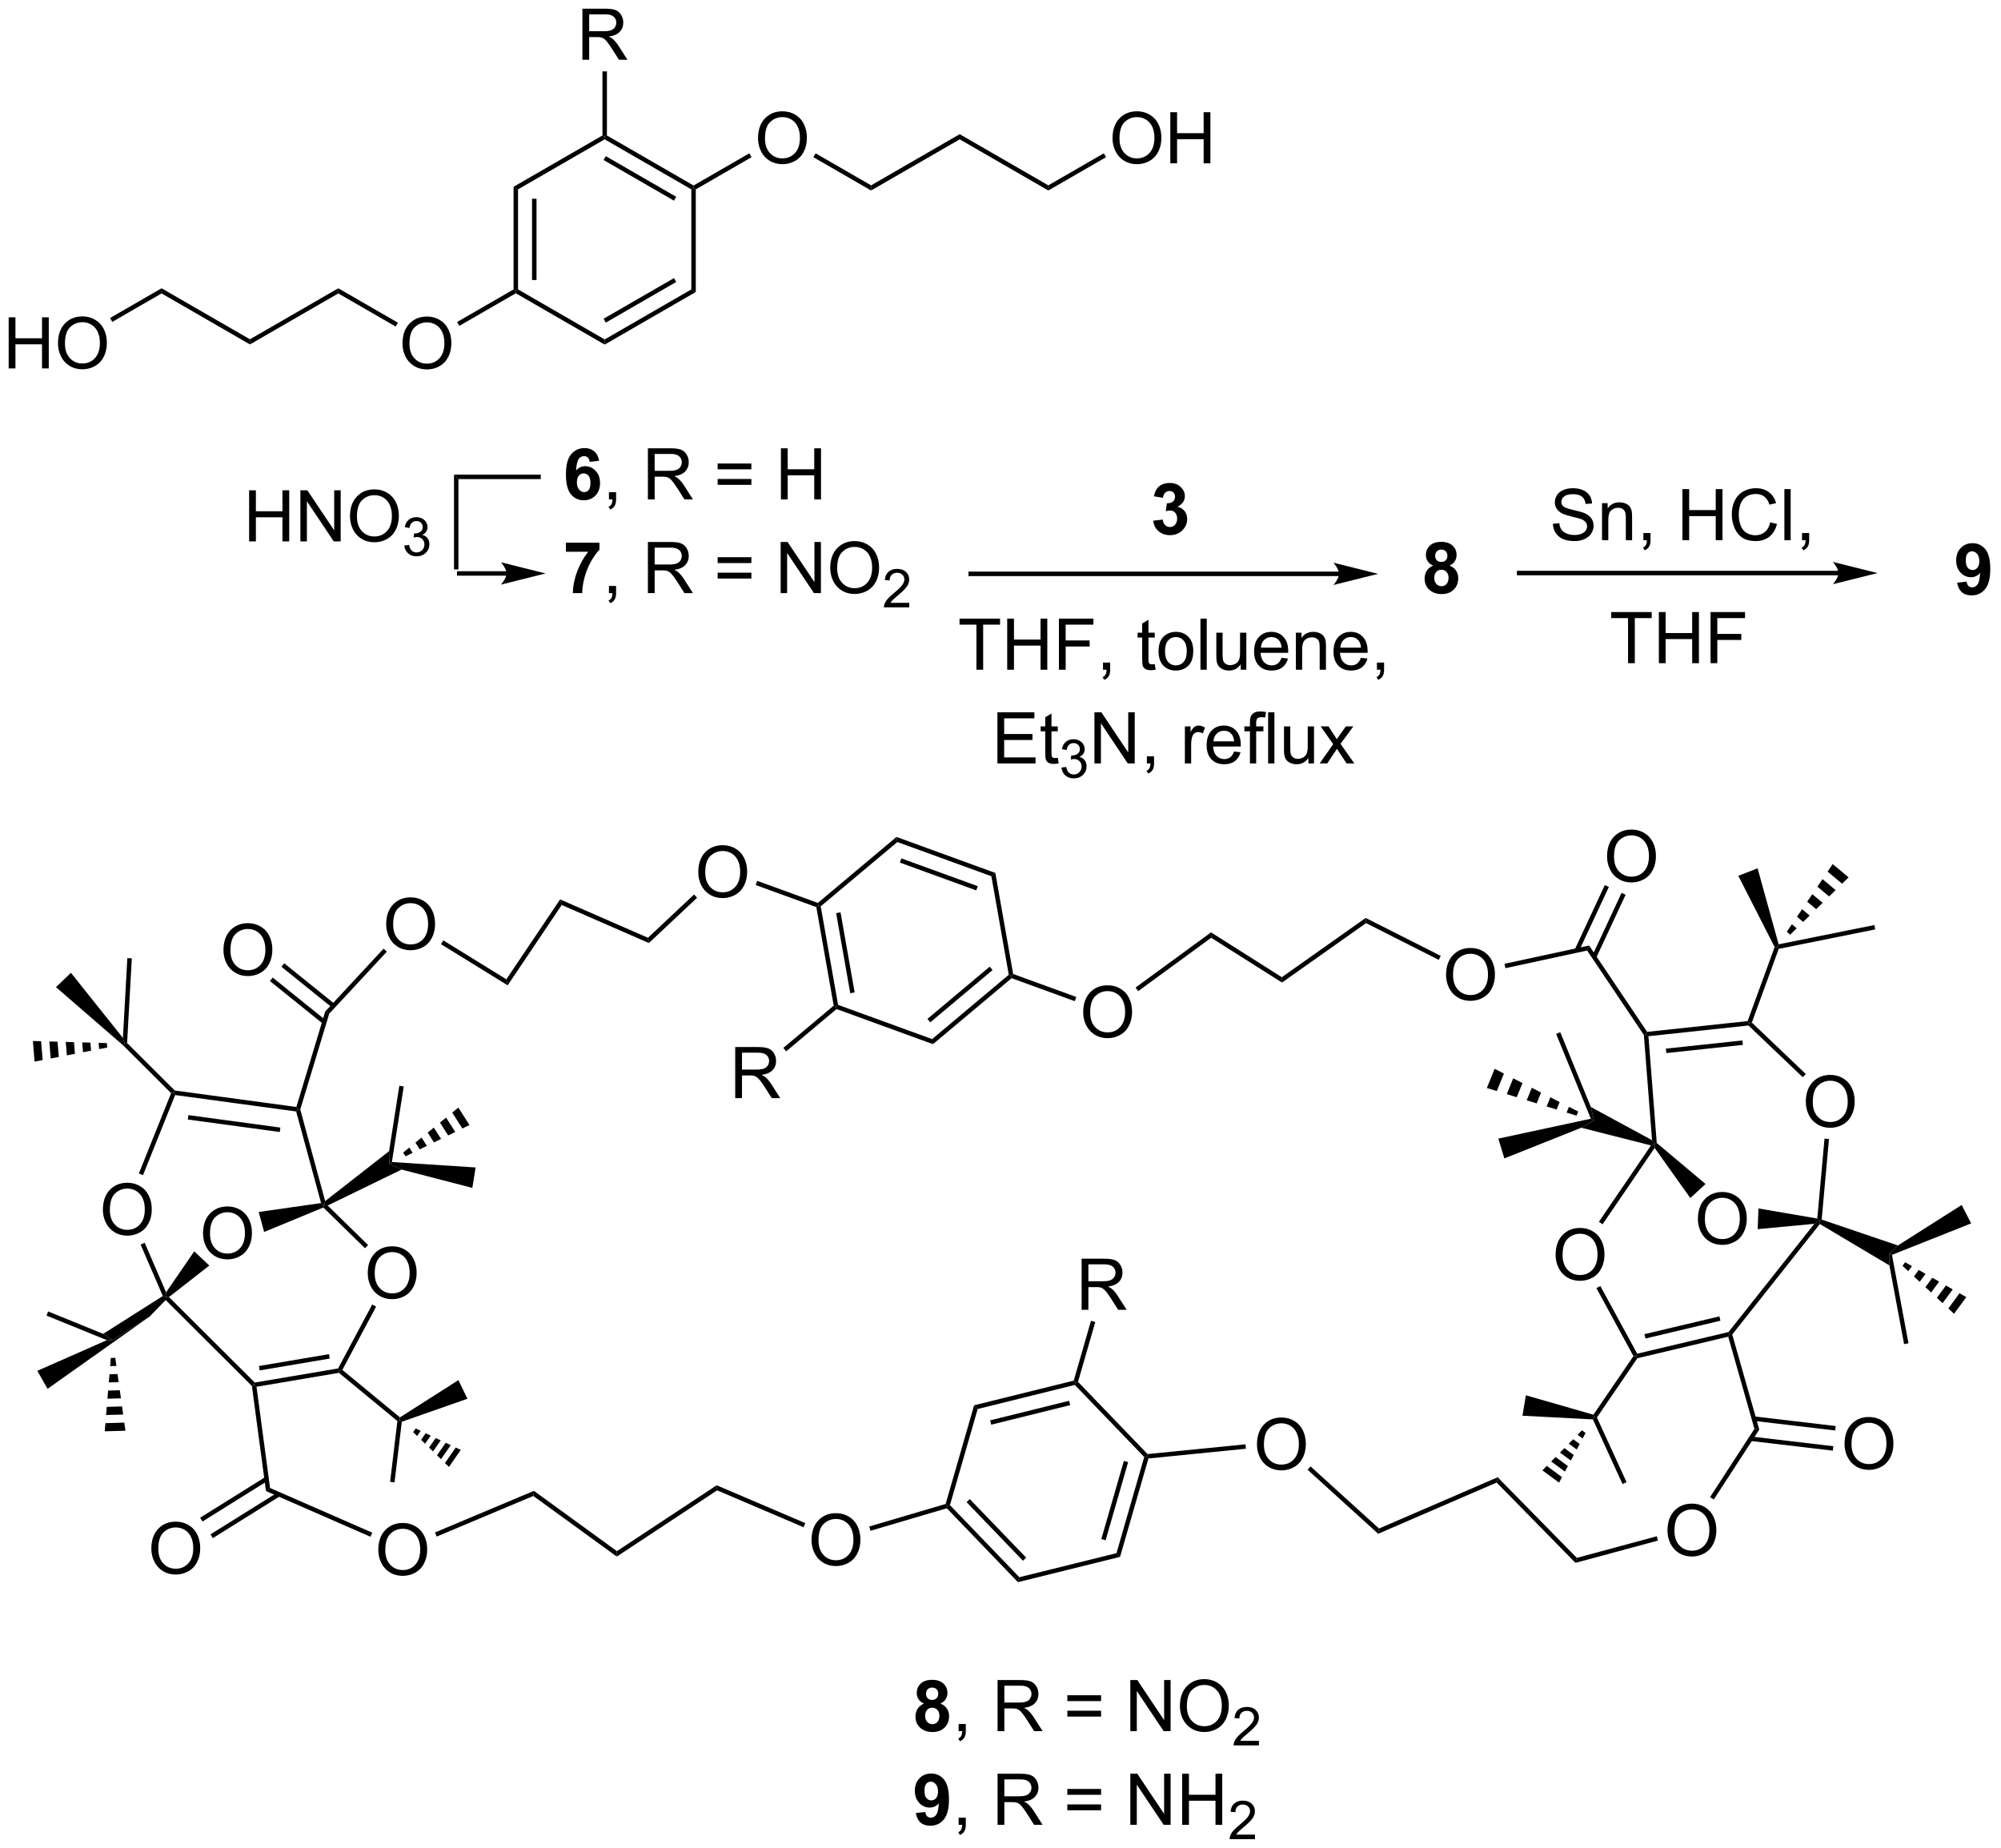 <?xml version="1.0" encoding="UTF-8"?>
<!DOCTYPE svg PUBLIC '-//W3C//DTD SVG 1.0//EN'
          'http://www.w3.org/TR/2001/REC-SVG-20010904/DTD/svg10.dtd'>
<svg stroke-dasharray="none" shape-rendering="auto" xmlns="http://www.w3.org/2000/svg" font-family="'Dialog'" text-rendering="auto" width="615" fill-opacity="1" color-interpolation="auto" color-rendering="auto" preserveAspectRatio="xMidYMid meet" font-size="12px" viewBox="0 0 615 568" fill="black" xmlns:xlink="http://www.w3.org/1999/xlink" stroke="black" image-rendering="auto" stroke-miterlimit="10" stroke-linecap="square" stroke-linejoin="miter" font-style="normal" stroke-width="1" height="568" stroke-dashoffset="0" font-weight="normal" stroke-opacity="1"
><!--Generated by the Batik Graphics2D SVG Generator--><defs id="genericDefs"
  /><g
  ><defs id="defs1"
    ><clipPath clipPathUnits="userSpaceOnUse" id="clipPath1"
      ><path d="M2.286 1.596 L232.67 1.596 L232.67 214.572 L2.286 214.572 L2.286 1.596 Z"
      /></clipPath
      ><clipPath clipPathUnits="userSpaceOnUse" id="clipPath2"
      ><path d="M0.97 19.063 L0.97 226.117 L224.948 226.117 L224.948 19.063 Z"
      /></clipPath
    ></defs
    ><g transform="scale(2.667,2.667) translate(-2.286,-1.596) matrix(1.029,0,0,1.029,1.288,-18.012)"
    ><path d="M23.708 157.217 Q23.708 155.79 24.474 154.985 Q25.239 154.178 26.45 154.178 Q27.242 154.178 27.877 154.558 Q28.515 154.936 28.849 155.613 Q29.185 156.29 29.185 157.149 Q29.185 158.022 28.833 158.709 Q28.482 159.397 27.836 159.751 Q27.192 160.105 26.445 160.105 Q25.638 160.105 25 159.714 Q24.364 159.321 24.036 158.647 Q23.708 157.97 23.708 157.217 ZM24.489 157.228 Q24.489 158.264 25.044 158.86 Q25.601 159.454 26.442 159.454 Q27.297 159.454 27.849 158.853 Q28.403 158.251 28.403 157.147 Q28.403 156.446 28.166 155.925 Q27.93 155.405 27.474 155.118 Q27.021 154.829 26.453 154.829 Q25.648 154.829 25.067 155.384 Q24.489 155.936 24.489 157.228 Z" stroke="none" clip-path="url(#clipPath2)"
    /></g
    ><g transform="matrix(2.743,0,0,2.743,-2.66,-52.288)"
    ><path d="M12.499 154.635 Q12.499 153.208 13.264 152.403 Q14.03 151.596 15.241 151.596 Q16.033 151.596 16.668 151.976 Q17.306 152.354 17.64 153.031 Q17.976 153.708 17.976 154.567 Q17.976 155.44 17.624 156.127 Q17.272 156.815 16.627 157.169 Q15.983 157.523 15.236 157.523 Q14.429 157.523 13.791 157.132 Q13.155 156.739 12.827 156.065 Q12.499 155.388 12.499 154.635 ZM13.28 154.646 Q13.28 155.682 13.835 156.278 Q14.392 156.872 15.233 156.872 Q16.087 156.872 16.64 156.271 Q17.194 155.669 17.194 154.565 Q17.194 153.864 16.957 153.344 Q16.72 152.823 16.265 152.536 Q15.811 152.247 15.244 152.247 Q14.439 152.247 13.858 152.802 Q13.28 153.354 13.28 154.646 Z" stroke="none" clip-path="url(#clipPath2)"
    /></g
    ><g transform="matrix(2.743,0,0,2.743,-2.66,-52.288)"
    ><path d="M34.155 143.608 L34.353 143.382 L34.613 143.386 L37.403 153.651 L37.26 154.078 L36.945 153.872 Z" stroke="none" clip-path="url(#clipPath2)"
    /></g
    ><g transform="matrix(2.743,0,0,2.743,-2.66,-52.288)"
    ><path d="M19.58 163.87 L19.529 164.382 L19.215 164.286 L16.723 158.521 L17.182 158.323 Z" stroke="none" clip-path="url(#clipPath2)"
    /></g
    ><g transform="matrix(2.743,0,0,2.743,-2.66,-52.288)"
    ><path d="M16.993 150.744 L16.529 150.557 L20.142 141.554 L20.436 141.494 L20.596 141.768 Z" stroke="none" clip-path="url(#clipPath2)"
    /></g
    ><g transform="matrix(2.743,0,0,2.743,-2.66,-52.288)"
    ><path d="M34.175 143.106 L34.353 143.382 L34.155 143.608 L20.596 141.768 L20.436 141.494 L20.553 141.257 ZM32.386 145.414 L22.082 144.016 L22.015 144.511 L32.319 145.91 Z" stroke="none" clip-path="url(#clipPath2)"
    /></g
    ><g transform="matrix(2.743,0,0,2.743,-2.66,-52.288)"
    ><path d="M42.177 161.754 Q42.177 160.327 42.942 159.522 Q43.708 158.715 44.919 158.715 Q45.711 158.715 46.346 159.095 Q46.984 159.473 47.317 160.15 Q47.653 160.827 47.653 161.686 Q47.653 162.559 47.302 163.246 Q46.95 163.934 46.304 164.288 Q45.661 164.642 44.914 164.642 Q44.106 164.642 43.468 164.251 Q42.833 163.858 42.505 163.184 Q42.177 162.507 42.177 161.754 ZM42.958 161.765 Q42.958 162.801 43.513 163.397 Q44.07 163.991 44.911 163.991 Q45.765 163.991 46.317 163.39 Q46.872 162.788 46.872 161.684 Q46.872 160.983 46.635 160.463 Q46.398 159.942 45.942 159.655 Q45.489 159.366 44.922 159.366 Q44.117 159.366 43.536 159.921 Q42.958 160.473 42.958 161.765 Z" stroke="none" clip-path="url(#clipPath2)"
    /></g
    ><g transform="matrix(2.743,0,0,2.743,-2.66,-52.288)"
    ><path d="M37.201 154.37 L37.26 154.078 L37.687 154.147 L42.214 158.576 L41.864 158.934 Z" stroke="none" clip-path="url(#clipPath2)"
    /></g
    ><g transform="matrix(2.743,0,0,2.743,-2.66,-52.288)"
    ><path d="M42.673 165.239 L43.114 165.474 L39.331 172.566 L39.014 172.629 L38.851 172.403 Z" stroke="none" clip-path="url(#clipPath2)"
    /></g
    ><g transform="matrix(2.743,0,0,2.743,-2.66,-52.288)"
    ><path d="M38.851 172.403 L39.014 172.629 L38.943 172.895 L29.712 174.458 L29.432 174.252 L29.517 173.984 ZM37.833 170.801 L29.986 172.131 L30.07 172.624 L37.916 171.294 Z" stroke="none" clip-path="url(#clipPath2)"
    /></g
    ><g transform="matrix(2.743,0,0,2.743,-2.66,-52.288)"
    ><path d="M19.531 164.737 L19.529 164.382 L19.904 164.402 L29.517 173.984 L29.432 174.252 L29.195 174.369 Z" stroke="none" clip-path="url(#clipPath2)"
    /></g
    ><g transform="matrix(2.743,0,0,2.743,-2.66,-52.288)"
    ><path d="M34.613 143.386 L34.353 143.382 L34.175 143.106 L37.412 132.4 L37.857 132.655 Z" stroke="none" clip-path="url(#clipPath2)"
    /></g
    ><g transform="matrix(2.743,0,0,2.743,-2.66,-52.288)"
    ><path d="M26.009 125.548 Q26.009 124.121 26.775 123.317 Q27.541 122.509 28.752 122.509 Q29.543 122.509 30.179 122.89 Q30.817 123.267 31.15 123.944 Q31.486 124.621 31.486 125.481 Q31.486 126.353 31.134 127.041 Q30.783 127.728 30.137 128.082 Q29.494 128.436 28.746 128.436 Q27.939 128.436 27.301 128.046 Q26.666 127.653 26.337 126.978 Q26.009 126.301 26.009 125.548 ZM26.791 125.559 Q26.791 126.595 27.345 127.192 Q27.903 127.785 28.744 127.785 Q29.598 127.785 30.15 127.184 Q30.705 126.582 30.705 125.478 Q30.705 124.778 30.468 124.257 Q30.231 123.736 29.775 123.45 Q29.322 123.16 28.754 123.16 Q27.95 123.16 27.369 123.715 Q26.791 124.267 26.791 125.559 Z" stroke="none" clip-path="url(#clipPath2)"
    /></g
    ><g transform="matrix(2.743,0,0,2.743,-2.66,-52.288)"
    ><path d="M38.493 131.578 L32.816 127.002 L32.502 127.391 L38.179 131.967 ZM37.471 133.394 L31.526 128.602 L31.212 128.991 L37.157 133.783 Z" stroke="none" clip-path="url(#clipPath2)"
    /></g
    ><g transform="matrix(2.743,0,0,2.743,-2.66,-52.288)"
    ><path d="M191.216 155.671 Q191.216 154.244 191.981 153.439 Q192.747 152.631 193.958 152.631 Q194.75 152.631 195.385 153.012 Q196.023 153.389 196.356 154.066 Q196.692 154.744 196.692 155.603 Q196.692 156.475 196.341 157.163 Q195.989 157.85 195.343 158.204 Q194.7 158.559 193.953 158.559 Q193.145 158.559 192.507 158.168 Q191.872 157.775 191.544 157.1 Q191.216 156.423 191.216 155.671 ZM191.997 155.681 Q191.997 156.717 192.552 157.314 Q193.109 157.907 193.95 157.907 Q194.804 157.907 195.356 157.306 Q195.911 156.704 195.911 155.6 Q195.911 154.9 195.674 154.379 Q195.437 153.858 194.981 153.572 Q194.528 153.282 193.96 153.282 Q193.156 153.282 192.575 153.837 Q191.997 154.389 191.997 155.681 Z" stroke="none" clip-path="url(#clipPath2)"
    /></g
    ><g transform="matrix(2.743,0,0,2.743,-2.66,-52.288)"
    ><path d="M203.307 142.55 Q203.307 141.123 204.073 140.318 Q204.839 139.511 206.049 139.511 Q206.841 139.511 207.477 139.891 Q208.115 140.269 208.448 140.946 Q208.784 141.623 208.784 142.482 Q208.784 143.355 208.432 144.042 Q208.081 144.73 207.435 145.084 Q206.792 145.438 206.044 145.438 Q205.237 145.438 204.599 145.047 Q203.964 144.654 203.635 143.98 Q203.307 143.302 203.307 142.55 ZM204.089 142.56 Q204.089 143.597 204.643 144.193 Q205.201 144.787 206.042 144.787 Q206.896 144.787 207.448 144.185 Q208.003 143.584 208.003 142.48 Q208.003 141.779 207.766 141.258 Q207.529 140.737 207.073 140.451 Q206.62 140.162 206.052 140.162 Q205.247 140.162 204.667 140.716 Q204.089 141.269 204.089 142.56 Z" stroke="none" clip-path="url(#clipPath2)"
    /></g
    ><g transform="matrix(2.743,0,0,2.743,-2.66,-52.288)"
    ><path d="M185.161 135.037 L185.405 134.952 L185.673 135.175 L186.605 147.139 L186.363 147.261 L186.078 146.824 Z" stroke="none" clip-path="url(#clipPath2)"
    /></g
    ><g transform="matrix(2.743,0,0,2.743,-2.66,-52.288)"
    ><path d="M205.084 155.723 L204.817 155.895 L204.592 155.605 L205.404 146.651 L205.902 146.696 Z" stroke="none" clip-path="url(#clipPath2)"
    /></g
    ><g transform="matrix(2.743,0,0,2.743,-2.66,-52.288)"
    ><path d="M203.306 139.408 L202.961 139.77 L196.88 133.974 L196.969 133.714 L197.26 133.645 Z" stroke="none" clip-path="url(#clipPath2)"
    /></g
    ><g transform="matrix(2.743,0,0,2.743,-2.66,-52.288)"
    ><path d="M185.673 135.175 L185.405 134.952 L185.528 134.687 L196.787 133.482 L196.969 133.714 L196.88 133.974 ZM187.676 137.065 L196.254 136.147 L196.2 135.65 L187.623 136.568 Z" stroke="none" clip-path="url(#clipPath2)"
    /></g
    ><g transform="matrix(2.743,0,0,2.743,-2.66,-52.288)"
    ><path d="M175.273 159.697 Q175.273 158.27 176.038 157.465 Q176.804 156.658 178.015 156.658 Q178.806 156.658 179.442 157.038 Q180.08 157.416 180.413 158.093 Q180.749 158.77 180.749 159.63 Q180.749 160.502 180.398 161.189 Q180.046 161.877 179.4 162.231 Q178.757 162.585 178.01 162.585 Q177.202 162.585 176.564 162.195 Q175.929 161.801 175.601 161.127 Q175.273 160.45 175.273 159.697 ZM176.054 159.708 Q176.054 160.744 176.609 161.34 Q177.166 161.934 178.007 161.934 Q178.861 161.934 179.413 161.333 Q179.968 160.731 179.968 159.627 Q179.968 158.926 179.731 158.406 Q179.494 157.885 179.038 157.598 Q178.585 157.309 178.017 157.309 Q177.213 157.309 176.632 157.864 Q176.054 158.416 176.054 159.708 Z" stroke="none" clip-path="url(#clipPath2)"
    /></g
    ><g transform="matrix(2.743,0,0,2.743,-2.66,-52.288)"
    ><path d="M185.957 147.413 L186.363 147.261 L186.369 147.696 L180.536 156.25 L180.123 155.968 Z" stroke="none" clip-path="url(#clipPath2)"
    /></g
    ><g transform="matrix(2.743,0,0,2.743,-2.66,-52.288)"
    ><path d="M179.845 163.406 L180.285 163.167 L184.414 170.751 L184.285 171.038 L183.993 171.023 Z" stroke="none" clip-path="url(#clipPath2)"
    /></g
    ><g transform="matrix(2.743,0,0,2.743,-2.66,-52.288)"
    ><path d="M184.437 171.259 L184.285 171.038 L184.414 170.751 L194.645 168.323 L194.787 168.546 L194.612 168.844 ZM185.339 169.048 L193.741 167.054 L193.625 166.568 L185.224 168.562 Z" stroke="none" clip-path="url(#clipPath2)"
    /></g
    ><g transform="matrix(2.743,0,0,2.743,-2.66,-52.288)"
    ><path d="M204.259 156.196 L204.817 155.895 L204.878 156.22 L195.063 168.601 L194.787 168.546 L194.645 168.323 Z" stroke="none" clip-path="url(#clipPath2)"
    /></g
    ><g transform="matrix(2.743,0,0,2.743,-2.66,-52.288)"
    ><path d="M197.26 133.645 L196.969 133.714 L196.787 133.482 L199.814 125.185 L200.085 125.17 L200.272 125.388 Z" stroke="none" clip-path="url(#clipPath2)"
    /></g
    ><g transform="matrix(2.743,0,0,2.743,-2.66,-52.288)"
    ><path d="M185.528 134.687 L185.405 134.952 L185.161 135.037 L178.801 125.574 L179.027 125.014 Z" stroke="none" clip-path="url(#clipPath2)"
    /></g
    ><g transform="matrix(2.743,0,0,2.743,-2.66,-52.288)"
    ><path d="M183.993 171.023 L184.285 171.038 L184.437 171.259 L179.901 177.9 L179.614 177.875 L179.509 177.587 Z" stroke="none" clip-path="url(#clipPath2)"
    /></g
    ><g transform="matrix(2.743,0,0,2.743,-2.66,-52.288)"
    ><path d="M181.037 115.058 Q181.037 113.631 181.803 112.826 Q182.568 112.019 183.779 112.019 Q184.571 112.019 185.206 112.399 Q185.844 112.776 186.178 113.454 Q186.513 114.131 186.513 114.99 Q186.513 115.862 186.162 116.55 Q185.81 117.237 185.165 117.591 Q184.521 117.946 183.774 117.946 Q182.967 117.946 182.329 117.555 Q181.693 117.162 181.365 116.487 Q181.037 115.81 181.037 115.058 ZM181.818 115.068 Q181.818 116.105 182.373 116.701 Q182.93 117.295 183.771 117.295 Q184.625 117.295 185.178 116.693 Q185.732 116.091 185.732 114.987 Q185.732 114.287 185.495 113.766 Q185.258 113.245 184.803 112.959 Q184.349 112.67 183.782 112.67 Q182.977 112.67 182.396 113.224 Q181.818 113.776 181.818 115.068 Z" stroke="none" clip-path="url(#clipPath2)"
    /></g
    ><g transform="matrix(2.743,0,0,2.743,-2.66,-52.288)"
    ><path d="M179.815 126.403 L183.115 119.324 L182.662 119.113 L179.362 126.192 ZM177.87 125.674 L181.239 118.449 L180.786 118.238 L177.417 125.463 Z" stroke="none" clip-path="url(#clipPath2)"
    /></g
    ><g transform="matrix(2.743,0,0,2.743,-2.66,-52.288)"
    ><path d="M194.612 168.844 L194.787 168.546 L195.063 168.601 L198.093 179.254 L197.55 179.172 Z" stroke="none" clip-path="url(#clipPath2)"
    /></g
    ><g transform="matrix(2.743,0,0,2.743,-2.66,-52.288)"
    ><path d="M29.195 174.369 L29.432 174.252 L29.712 174.458 L31.228 185.798 L30.77 186.143 Z" stroke="none" clip-path="url(#clipPath2)"
    /></g
    ><g transform="matrix(2.743,0,0,2.743,-2.66,-52.288)"
    ><path d="M17.927 192.609 Q17.927 191.182 18.693 190.377 Q19.458 189.57 20.669 189.57 Q21.461 189.57 22.096 189.95 Q22.734 190.328 23.068 191.005 Q23.404 191.682 23.404 192.541 Q23.404 193.414 23.052 194.101 Q22.701 194.789 22.055 195.143 Q21.412 195.497 20.664 195.497 Q19.857 195.497 19.219 195.106 Q18.583 194.713 18.255 194.039 Q17.927 193.362 17.927 192.609 ZM18.708 192.619 Q18.708 193.656 19.263 194.252 Q19.82 194.846 20.662 194.846 Q21.516 194.846 22.068 194.244 Q22.622 193.643 22.622 192.539 Q22.622 191.838 22.386 191.317 Q22.148 190.796 21.693 190.51 Q21.24 190.221 20.672 190.221 Q19.867 190.221 19.287 190.776 Q18.708 191.328 18.708 192.619 Z" stroke="none" clip-path="url(#clipPath2)"
    /></g
    ><g transform="matrix(2.743,0,0,2.743,-2.66,-52.288)"
    ><path d="M30.707 184.565 L23.394 189.131 L23.659 189.555 L30.972 184.989 ZM32.084 186.291 L24.555 190.992 L24.82 191.416 L32.349 186.715 Z" stroke="none" clip-path="url(#clipPath2)"
    /></g
    ><g transform="matrix(2.743,0,0,2.743,-2.66,-52.288)"
    ><path d="M44.241 122.654 Q44.241 121.227 45.007 120.422 Q45.772 119.615 46.983 119.615 Q47.775 119.615 48.41 119.995 Q49.048 120.373 49.382 121.05 Q49.718 121.727 49.718 122.586 Q49.718 123.459 49.366 124.146 Q49.015 124.834 48.369 125.188 Q47.725 125.542 46.978 125.542 Q46.171 125.542 45.533 125.151 Q44.897 124.758 44.569 124.084 Q44.241 123.406 44.241 122.654 ZM45.022 122.664 Q45.022 123.701 45.577 124.297 Q46.134 124.891 46.975 124.891 Q47.83 124.891 48.382 124.289 Q48.936 123.688 48.936 122.584 Q48.936 121.883 48.7 121.362 Q48.462 120.841 48.007 120.555 Q47.554 120.266 46.986 120.266 Q46.181 120.266 45.6 120.82 Q45.022 121.373 45.022 122.664 Z" stroke="none" clip-path="url(#clipPath2)"
    /></g
    ><g transform="matrix(2.743,0,0,2.743,-2.66,-52.288)"
    ><path d="M37.857 132.655 L37.412 132.4 L43.947 125.364 L44.314 125.704 Z" stroke="none" clip-path="url(#clipPath2)"
    /></g
    ><g transform="matrix(2.743,0,0,2.743,-2.66,-52.288)"
    ><path d="M207.646 180.882 Q207.646 179.456 208.412 178.651 Q209.177 177.844 210.388 177.844 Q211.18 177.844 211.815 178.224 Q212.453 178.601 212.787 179.278 Q213.123 179.956 213.123 180.815 Q213.123 181.687 212.771 182.375 Q212.42 183.062 211.774 183.416 Q211.131 183.771 210.383 183.771 Q209.576 183.771 208.938 183.38 Q208.302 182.987 207.974 182.312 Q207.646 181.635 207.646 180.882 ZM208.427 180.893 Q208.427 181.929 208.982 182.526 Q209.539 183.119 210.381 183.119 Q211.235 183.119 211.787 182.518 Q212.341 181.916 212.341 180.812 Q212.341 180.112 212.105 179.591 Q211.868 179.07 211.412 178.784 Q210.959 178.494 210.391 178.494 Q209.586 178.494 209.006 179.049 Q208.427 179.601 208.427 180.893 Z" stroke="none" clip-path="url(#clipPath2)"
    /></g
    ><g transform="matrix(2.743,0,0,2.743,-2.66,-52.288)"
    ><path d="M197.1 180.525 L206.33 181.616 L206.389 181.119 L197.158 180.029 ZM197.454 178.275 L206.597 179.355 L206.656 178.858 L197.513 177.778 Z" stroke="none" clip-path="url(#clipPath2)"
    /></g
    ><g transform="matrix(2.743,0,0,2.743,-2.66,-52.288)"
    ><path d="M20.553 141.257 L20.436 141.494 L20.142 141.554 L14.775 136.205 L14.956 136.032 L15.212 135.935 Z" stroke="none" clip-path="url(#clipPath2)"
    /></g
    ><g transform="matrix(2.743,0,0,2.743,-2.66,-52.288)"
    ><path d="M38.943 172.895 L39.014 172.629 L39.331 172.566 L45.782 177.885 L45.761 178.193 L45.497 178.298 Z" stroke="none" clip-path="url(#clipPath2)"
    /></g
    ><g transform="matrix(2.743,0,0,2.743,-2.66,-52.288)"
    ><path d="M12.983 136.445 L12.079 136.62 L12.021 135.92 L12.942 135.946 ZM11.174 136.795 L10.27 136.971 L10.18 135.868 L11.101 135.894 ZM9.366 137.146 L8.461 137.321 L8.338 135.815 L9.259 135.841 ZM7.557 137.497 L6.652 137.672 L6.497 135.763 L7.417 135.789 ZM5.748 137.847 L4.844 138.023 L4.655 135.71 L5.576 135.737 Z" stroke="none" clip-path="url(#clipPath2)"
    /></g
    ><g transform="matrix(2.743,0,0,2.743,-2.66,-52.288)"
    ><path d="M47.546 179.129 L48.108 179.395 L47.707 179.972 L47.261 179.539 ZM48.669 179.662 L49.23 179.929 L48.599 180.838 L48.153 180.405 ZM49.792 180.196 L50.353 180.463 L49.491 181.704 L49.045 181.271 ZM50.914 180.73 L51.476 180.997 L50.383 182.57 L49.937 182.137 ZM52.037 181.264 L52.598 181.531 L51.274 183.436 L50.828 183.003 Z" stroke="none" clip-path="url(#clipPath2)"
    /></g
    ><g transform="matrix(2.743,0,0,2.743,-2.66,-52.288)"
    ><path d="M177.617 144.08 L176.5 143.735 L176.765 143.084 L177.805 143.617 ZM175.384 143.39 L174.267 143.046 L174.684 142.02 L175.724 142.552 ZM173.15 142.701 L172.034 142.356 L172.603 140.956 L173.643 141.488 ZM170.917 142.011 L169.801 141.667 L170.522 139.892 L171.562 140.424 ZM168.684 141.322 L167.567 140.977 L168.441 138.828 L169.481 139.36 Z" stroke="none" clip-path="url(#clipPath2)"
    /></g
    ><g transform="matrix(2.743,0,0,2.743,-2.66,-52.288)"
    ><path d="M201.174 123.474 L201.746 122.631 L202.285 123.081 L201.558 123.795 ZM202.317 121.788 L202.889 120.945 L203.739 121.654 L203.012 122.368 ZM203.46 120.102 L204.032 119.259 L205.192 120.227 L204.466 120.941 ZM204.604 118.416 L205.175 117.573 L206.646 118.8 L205.919 119.514 ZM205.747 116.73 L206.318 115.887 L208.1 117.373 L207.373 118.087 Z" stroke="none" clip-path="url(#clipPath2)"
    /></g
    ><g transform="matrix(2.743,0,0,2.743,-2.66,-52.288)"
    ><path d="M14.742 135.366 L14.956 136.032 L14.775 136.205 L7.243 129.677 L8.916 128.07 Z" stroke="none" clip-path="url(#clipPath2)"
    /></g
    ><g transform="matrix(2.743,0,0,2.743,-2.66,-52.288)"
    ><path d="M45.991 178.375 L45.761 178.193 L45.782 177.885 L52.332 173.712 L53.346 175.799 Z" stroke="none" clip-path="url(#clipPath2)"
    /></g
    ><g transform="matrix(2.743,0,0,2.743,-2.66,-52.288)"
    ><path d="M179.22 144.42 L179.564 144.601 L178.155 145.431 L169.529 148.868 L168.853 146.648 Z" stroke="none" clip-path="url(#clipPath2)"
    /></g
    ><g transform="matrix(2.743,0,0,2.743,-2.66,-52.288)"
    ><path d="M200.263 124.879 L200.085 125.17 L199.814 125.185 L195.742 117.202 L197.904 116.361 Z" stroke="none" clip-path="url(#clipPath2)"
    /></g
    ><g transform="matrix(2.743,0,0,2.743,-2.66,-52.288)"
    ><path d="M45.967 150.117 L44.592 149.503 L44.881 149.273 L54.263 149.882 L53.894 152.173 Z" stroke="none" clip-path="url(#clipPath2)"
    /></g
    ><g transform="matrix(2.743,0,0,2.743,-2.66,-52.288)"
    ><path d="M179.509 177.587 L179.614 177.875 L179.45 178.115 L171.558 177.7 L171.942 175.412 Z" stroke="none" clip-path="url(#clipPath2)"
    /></g
    ><g transform="matrix(2.743,0,0,2.743,-2.66,-52.288)"
    ><path d="M46.141 148.214 L46.828 147.654 L47.207 148.245 L46.411 148.635 ZM47.516 147.094 L48.203 146.534 L48.8 147.466 L48.003 147.856 ZM48.89 145.974 L49.577 145.414 L50.392 146.686 L49.596 147.076 ZM50.264 144.854 L50.951 144.293 L51.984 145.907 L51.188 146.296 ZM51.638 143.733 L52.325 143.173 L53.577 145.127 L52.78 145.517 Z" stroke="none" clip-path="url(#clipPath2)"
    /></g
    ><g transform="matrix(2.743,0,0,2.743,-2.66,-52.288)"
    ><path d="M15.212 135.935 L14.956 136.032 L14.742 135.366 L15.239 126.424 L15.738 126.452 Z" stroke="none" clip-path="url(#clipPath2)"
    /></g
    ><g transform="matrix(2.743,0,0,2.743,-2.66,-52.288)"
    ><path d="M45.497 178.298 L45.761 178.193 L45.991 178.375 L45.177 185.169 L44.681 185.11 Z" stroke="none" clip-path="url(#clipPath2)"
    /></g
    ><g transform="matrix(2.743,0,0,2.743,-2.66,-52.288)"
    ><path d="M179.222 143.107 L179.564 144.601 L179.22 144.42 L175.331 134.916 L175.793 134.727 Z" stroke="none" clip-path="url(#clipPath2)"
    /></g
    ><g transform="matrix(2.743,0,0,2.743,-2.66,-52.288)"
    ><path d="M200.272 125.388 L200.085 125.17 L200.263 124.879 L210.985 122.716 L211.084 123.206 Z" stroke="none" clip-path="url(#clipPath2)"
    /></g
    ><g transform="matrix(2.743,0,0,2.743,-2.66,-52.288)"
    ><path d="M178.629 179.634 L178.299 180.252 L177.734 179.836 L178.227 179.337 ZM177.969 180.871 L177.639 181.489 L176.748 180.833 L177.241 180.334 ZM177.309 182.107 L176.978 182.726 L175.762 181.829 L176.255 181.331 ZM176.648 183.344 L176.318 183.963 L174.776 182.826 L175.269 182.328 ZM175.988 184.581 L175.658 185.199 L173.79 183.823 L174.283 183.325 Z" stroke="none" clip-path="url(#clipPath2)"
    /></g
    ><g transform="matrix(2.743,0,0,2.743,-2.66,-52.288)"
    ><path d="M179.45 178.115 L179.614 177.875 L179.901 177.9 L183.222 185.147 L182.768 185.355 Z" stroke="none" clip-path="url(#clipPath2)"
    /></g
    ><g transform="matrix(2.743,0,0,2.743,-2.66,-52.288)"
    ><path d="M44.881 149.273 L44.592 149.503 L44.565 148.061 L45.714 140.729 L46.208 140.806 Z" stroke="none" clip-path="url(#clipPath2)"
    /></g
    ><g transform="matrix(2.743,0,0,2.743,-2.66,-52.288)"
    ><path d="M36.945 153.872 L37.26 154.078 L37.201 154.37 L30.567 157.108 L29.956 154.87 Z" stroke="none" clip-path="url(#clipPath2)"
    /></g
    ><g transform="matrix(2.743,0,0,2.743,-2.66,-52.288)"
    ><path d="M19.904 164.402 L19.529 164.382 L19.58 163.87 L22.735 159.282 L24.424 160.872 Z" stroke="none" clip-path="url(#clipPath2)"
    /></g
    ><g transform="matrix(2.743,0,0,2.743,-2.66,-52.288)"
    ><path d="M186.369 147.696 L186.363 147.261 L186.605 147.139 L192.071 151.735 L190.366 153.309 Z" stroke="none" clip-path="url(#clipPath2)"
    /></g
    ><g transform="matrix(2.743,0,0,2.743,-2.66,-52.288)"
    ><path d="M204.592 155.605 L204.817 155.895 L204.259 156.196 L197.913 156.795 L198.001 154.477 Z" stroke="none" clip-path="url(#clipPath2)"
    /></g
    ><g transform="matrix(2.743,0,0,2.743,-2.66,-52.288)"
    ><path d="M50.381 124.862 L50.644 124.437 L57.705 128.797 L57.852 129.475 Z" stroke="none" clip-path="url(#clipPath2)"
    /></g
    ><g transform="matrix(2.743,0,0,2.743,-2.66,-52.288)"
    ><path d="M57.852 129.475 L57.705 128.797 L63.727 119.846 L63.909 120.471 Z" stroke="none" clip-path="url(#clipPath2)"
    /></g
    ><g transform="matrix(2.743,0,0,2.743,-2.66,-52.288)"
    ><path d="M63.909 120.471 L63.727 119.846 L73.573 124.144 L73.675 124.734 Z" stroke="none" clip-path="url(#clipPath2)"
    /></g
    ><g transform="matrix(2.743,0,0,2.743,-2.66,-52.288)"
    ><path d="M79.209 116.81 Q79.209 115.383 79.974 114.578 Q80.74 113.771 81.951 113.771 Q82.743 113.771 83.378 114.151 Q84.016 114.528 84.349 115.206 Q84.685 115.883 84.685 116.742 Q84.685 117.614 84.334 118.302 Q83.982 118.989 83.336 119.344 Q82.693 119.698 81.946 119.698 Q81.138 119.698 80.501 119.307 Q79.865 118.914 79.537 118.239 Q79.209 117.562 79.209 116.81 ZM79.99 116.82 Q79.99 117.857 80.545 118.453 Q81.102 119.047 81.943 119.047 Q82.797 119.047 83.349 118.445 Q83.904 117.844 83.904 116.739 Q83.904 116.039 83.667 115.518 Q83.43 114.997 82.974 114.711 Q82.521 114.422 81.954 114.422 Q81.149 114.422 80.568 114.976 Q79.99 115.528 79.99 116.82 Z" stroke="none" clip-path="url(#clipPath2)"
    /></g
    ><g transform="matrix(2.743,0,0,2.743,-2.66,-52.288)"
    ><path d="M73.675 124.734 L73.573 124.144 L78.736 119.296 L79.078 119.66 Z" stroke="none" clip-path="url(#clipPath2)"
    /></g
    ><g transform="matrix(2.743,0,0,2.743,-2.66,-52.288)"
    ><path d="M85.643 118.236 L85.814 117.766 L92.607 120.238 L92.657 120.522 L92.436 120.708 Z" stroke="none" clip-path="url(#clipPath2)"
    /></g
    ><g transform="matrix(2.743,0,0,2.743,-2.66,-52.288)"
    ><path d="M92.436 120.708 L92.657 120.522 L92.928 120.621 L94.875 131.662 L94.654 131.848 L94.383 131.749 ZM94.657 121.383 L96.239 130.355 L96.731 130.268 L95.149 121.296 Z" stroke="none" clip-path="url(#clipPath2)"
    /></g
    ><g transform="matrix(2.743,0,0,2.743,-2.66,-52.288)"
    ><path d="M94.704 132.132 L94.654 131.848 L94.875 131.662 L105.41 135.497 L105.51 136.065 Z" stroke="none" clip-path="url(#clipPath2)"
    /></g
    ><g transform="matrix(2.743,0,0,2.743,-2.66,-52.288)"
    ><path d="M105.51 136.065 L105.41 135.497 L113.999 128.29 L114.27 128.389 L114.32 128.673 ZM105.206 133.619 L112.184 127.763 L111.863 127.38 L104.885 133.235 Z" stroke="none" clip-path="url(#clipPath2)"
    /></g
    ><g transform="matrix(2.743,0,0,2.743,-2.66,-52.288)"
    ><path d="M114.491 128.203 L114.27 128.389 L113.999 128.29 L112.052 117.249 L112.494 116.878 Z" stroke="none" clip-path="url(#clipPath2)"
    /></g
    ><g transform="matrix(2.743,0,0,2.743,-2.66,-52.288)"
    ><path d="M112.494 116.878 L112.052 117.249 L101.517 113.415 L101.416 112.846 ZM110.527 118.365 L101.967 115.249 L101.796 115.719 L110.356 118.835 Z" stroke="none" clip-path="url(#clipPath2)"
    /></g
    ><g transform="matrix(2.743,0,0,2.743,-2.66,-52.288)"
    ><path d="M101.416 112.846 L101.517 113.415 L92.928 120.621 L92.657 120.522 L92.607 120.238 Z" stroke="none" clip-path="url(#clipPath2)"
    /></g
    ><g transform="matrix(2.743,0,0,2.743,-2.66,-52.288)"
    ><path d="M122.339 132.508 Q122.339 131.081 123.105 130.276 Q123.871 129.469 125.082 129.469 Q125.873 129.469 126.509 129.849 Q127.147 130.227 127.48 130.904 Q127.816 131.581 127.816 132.44 Q127.816 133.313 127.464 134 Q127.113 134.688 126.467 135.042 Q125.824 135.396 125.076 135.396 Q124.269 135.396 123.631 135.005 Q122.996 134.612 122.667 133.938 Q122.339 133.261 122.339 132.508 ZM123.121 132.518 Q123.121 133.555 123.675 134.151 Q124.233 134.745 125.074 134.745 Q125.928 134.745 126.48 134.143 Q127.035 133.542 127.035 132.438 Q127.035 131.737 126.798 131.216 Q126.561 130.695 126.105 130.409 Q125.652 130.12 125.084 130.12 Q124.279 130.12 123.699 130.675 Q123.121 131.227 123.121 132.518 Z" stroke="none" clip-path="url(#clipPath2)"
    /></g
    ><g transform="matrix(2.743,0,0,2.743,-2.66,-52.288)"
    ><path d="M114.32 128.673 L114.27 128.389 L114.491 128.203 L121.564 130.778 L121.393 131.248 Z" stroke="none" clip-path="url(#clipPath2)"
    /></g
    ><g transform="matrix(2.743,0,0,2.743,-2.66,-52.288)"
    ><path d="M128.501 130.127 L128.206 129.723 L136.661 123.539 L136.681 124.143 Z" stroke="none" clip-path="url(#clipPath2)"
    /></g
    ><g transform="matrix(2.743,0,0,2.743,-2.66,-52.288)"
    ><path d="M136.681 124.143 L136.661 123.539 L144.595 128.561 L144.611 129.163 Z" stroke="none" clip-path="url(#clipPath2)"
    /></g
    ><g transform="matrix(2.743,0,0,2.743,-2.66,-52.288)"
    ><path d="M144.611 129.163 L144.595 128.561 L153.99 121.921 L154.033 122.502 Z" stroke="none" clip-path="url(#clipPath2)"
    /></g
    ><g transform="matrix(2.743,0,0,2.743,-2.66,-52.288)"
    ><path d="M163 128.325 Q163 126.898 163.766 126.094 Q164.531 125.286 165.742 125.286 Q166.534 125.286 167.169 125.666 Q167.807 126.044 168.141 126.721 Q168.476 127.398 168.476 128.258 Q168.476 129.13 168.125 129.817 Q167.773 130.505 167.127 130.859 Q166.484 131.213 165.737 131.213 Q164.93 131.213 164.292 130.823 Q163.656 130.429 163.328 129.755 Q163 129.078 163 128.325 ZM163.781 128.336 Q163.781 129.372 164.336 129.969 Q164.893 130.562 165.734 130.562 Q166.589 130.562 167.141 129.961 Q167.695 129.359 167.695 128.255 Q167.695 127.555 167.458 127.034 Q167.221 126.513 166.766 126.226 Q166.312 125.937 165.745 125.937 Q164.94 125.937 164.359 126.492 Q163.781 127.044 163.781 128.336 Z" stroke="none" clip-path="url(#clipPath2)"
    /></g
    ><g transform="matrix(2.743,0,0,2.743,-2.66,-52.288)"
    ><path d="M154.033 122.502 L153.99 121.921 L162.401 126.173 L162.176 126.619 Z" stroke="none" clip-path="url(#clipPath2)"
    /></g
    ><g transform="matrix(2.743,0,0,2.743,-2.66,-52.288)"
    ><path d="M43.359 192.757 Q43.359 191.33 44.125 190.525 Q44.891 189.718 46.101 189.718 Q46.893 189.718 47.529 190.098 Q48.166 190.476 48.5 191.153 Q48.836 191.83 48.836 192.689 Q48.836 193.562 48.484 194.249 Q48.133 194.937 47.487 195.291 Q46.844 195.645 46.096 195.645 Q45.289 195.645 44.651 195.254 Q44.016 194.861 43.687 194.187 Q43.359 193.51 43.359 192.757 ZM44.141 192.768 Q44.141 193.804 44.695 194.4 Q45.252 194.994 46.094 194.994 Q46.948 194.994 47.5 194.393 Q48.054 193.791 48.054 192.687 Q48.054 191.986 47.818 191.465 Q47.581 190.945 47.125 190.658 Q46.672 190.369 46.104 190.369 Q45.299 190.369 44.719 190.924 Q44.141 191.476 44.141 192.768 Z" stroke="none" clip-path="url(#clipPath2)"
    /></g
    ><g transform="matrix(2.743,0,0,2.743,-2.66,-52.288)"
    ><path d="M30.77 186.143 L31.228 185.798 L42.678 190.804 L42.477 191.262 Z" stroke="none" clip-path="url(#clipPath2)"
    /></g
    ><g transform="matrix(2.743,0,0,2.743,-2.66,-52.288)"
    ><path d="M49.9 191.243 L49.706 190.782 L60.793 186.122 L60.727 186.692 Z" stroke="none" clip-path="url(#clipPath2)"
    /></g
    ><g transform="matrix(2.743,0,0,2.743,-2.66,-52.288)"
    ><path d="M60.727 186.692 L60.793 186.122 L70.092 192.876 L70.078 193.484 Z" stroke="none" clip-path="url(#clipPath2)"
    /></g
    ><g transform="matrix(2.743,0,0,2.743,-2.66,-52.288)"
    ><path d="M70.078 193.484 L70.092 192.876 L81.271 185.496 L81.322 186.062 Z" stroke="none" clip-path="url(#clipPath2)"
    /></g
    ><g transform="matrix(2.743,0,0,2.743,-2.66,-52.288)"
    ><path d="M91.9 191.659 Q91.9 190.232 92.666 189.428 Q93.432 188.62 94.643 188.62 Q95.434 188.62 96.07 189.001 Q96.708 189.378 97.041 190.055 Q97.377 190.732 97.377 191.592 Q97.377 192.464 97.025 193.152 Q96.674 193.839 96.028 194.193 Q95.385 194.548 94.638 194.548 Q93.83 194.548 93.192 194.157 Q92.557 193.764 92.229 193.089 Q91.9 192.412 91.9 191.659 ZM92.682 191.67 Q92.682 192.706 93.237 193.303 Q93.794 193.896 94.635 193.896 Q95.489 193.896 96.041 193.295 Q96.596 192.693 96.596 191.589 Q96.596 190.889 96.359 190.368 Q96.122 189.847 95.666 189.56 Q95.213 189.271 94.645 189.271 Q93.841 189.271 93.26 189.826 Q92.682 190.378 92.682 191.67 Z" stroke="none" clip-path="url(#clipPath2)"
    /></g
    ><g transform="matrix(2.743,0,0,2.743,-2.66,-52.288)"
    ><path d="M81.322 186.062 L81.271 185.496 L91.206 189.737 L91.01 190.197 Z" stroke="none" clip-path="url(#clipPath2)"
    /></g
    ><g transform="matrix(2.743,0,0,2.743,-2.66,-52.288)"
    ><path d="M98.508 190.593 L98.367 190.113 L106.928 187.588 L107.131 187.789 L107.056 188.072 Z" stroke="none" clip-path="url(#clipPath2)"
    /></g
    ><g transform="matrix(2.743,0,0,2.743,-2.66,-52.288)"
    ><path d="M107.056 188.072 L107.131 187.789 L107.411 187.72 L115.187 195.797 L115.027 196.351 ZM109.271 187.388 L115.589 193.951 L115.949 193.604 L109.631 187.041 Z" stroke="none" clip-path="url(#clipPath2)"
    /></g
    ><g transform="matrix(2.743,0,0,2.743,-2.66,-52.288)"
    ><path d="M115.027 196.351 L115.187 195.797 L126.069 193.101 L126.469 193.517 Z" stroke="none" clip-path="url(#clipPath2)"
    /></g
    ><g transform="matrix(2.743,0,0,2.743,-2.66,-52.288)"
    ><path d="M126.469 193.517 L126.069 193.101 L129.176 182.329 L129.456 182.259 L129.649 182.491 ZM124.852 191.656 L127.376 182.903 L126.896 182.765 L124.371 191.518 Z" stroke="none" clip-path="url(#clipPath2)"
    /></g
    ><g transform="matrix(2.743,0,0,2.743,-2.66,-52.288)"
    ><path d="M129.552 181.999 L129.456 182.259 L129.176 182.329 L121.4 174.252 L121.48 173.975 L121.76 173.905 Z" stroke="none" clip-path="url(#clipPath2)"
    /></g
    ><g transform="matrix(2.743,0,0,2.743,-2.66,-52.288)"
    ><path d="M121.28 173.767 L121.48 173.975 L121.4 174.252 L110.518 176.948 L110.117 176.532 ZM120.758 176.029 L111.915 178.219 L112.035 178.704 L120.878 176.514 Z" stroke="none" clip-path="url(#clipPath2)"
    /></g
    ><g transform="matrix(2.743,0,0,2.743,-2.66,-52.288)"
    ><path d="M110.117 176.532 L110.518 176.948 L107.411 187.72 L107.131 187.789 L106.928 187.588 Z" stroke="none" clip-path="url(#clipPath2)"
    /></g
    ><g transform="matrix(2.743,0,0,2.743,-2.66,-52.288)"
    ><path d="M141.81 180.939 Q141.81 179.512 142.575 178.708 Q143.341 177.9 144.552 177.9 Q145.344 177.9 145.979 178.28 Q146.617 178.658 146.95 179.335 Q147.286 180.012 147.286 180.872 Q147.286 181.744 146.935 182.431 Q146.583 183.119 145.937 183.473 Q145.294 183.827 144.547 183.827 Q143.739 183.827 143.101 183.437 Q142.466 183.043 142.138 182.369 Q141.81 181.692 141.81 180.939 ZM142.591 180.95 Q142.591 181.986 143.146 182.583 Q143.703 183.176 144.544 183.176 Q145.398 183.176 145.95 182.575 Q146.505 181.973 146.505 180.869 Q146.505 180.168 146.268 179.648 Q146.031 179.127 145.575 178.84 Q145.122 178.551 144.554 178.551 Q143.75 178.551 143.169 179.106 Q142.591 179.658 142.591 180.95 Z" stroke="none" clip-path="url(#clipPath2)"
    /></g
    ><g transform="matrix(2.743,0,0,2.743,-2.66,-52.288)"
    ><path d="M129.649 182.491 L129.456 182.259 L129.552 181.999 L140.524 180.904 L140.573 181.401 Z" stroke="none" clip-path="url(#clipPath2)"
    /></g
    ><g transform="matrix(2.743,0,0,2.743,-2.66,-52.288)"
    ><path d="M147.477 183.75 L147.813 183.38 L155.487 190.342 L155.389 190.929 Z" stroke="none" clip-path="url(#clipPath2)"
    /></g
    ><g transform="matrix(2.743,0,0,2.743,-2.66,-52.288)"
    ><path d="M155.389 190.929 L155.487 190.342 L168.781 184.596 L168.665 185.191 Z" stroke="none" clip-path="url(#clipPath2)"
    /></g
    ><g transform="matrix(2.743,0,0,2.743,-2.66,-52.288)"
    ><path d="M168.665 185.191 L168.781 184.596 L177.649 193.629 L177.497 194.188 Z" stroke="none" clip-path="url(#clipPath2)"
    /></g
    ><g transform="matrix(2.743,0,0,2.743,-2.66,-52.288)"
    ><path d="M187.807 190.59 Q187.807 189.163 188.572 188.358 Q189.338 187.551 190.549 187.551 Q191.341 187.551 191.976 187.931 Q192.614 188.309 192.947 188.986 Q193.283 189.663 193.283 190.522 Q193.283 191.395 192.932 192.082 Q192.58 192.77 191.934 193.124 Q191.291 193.478 190.544 193.478 Q189.737 193.478 189.099 193.087 Q188.463 192.694 188.135 192.02 Q187.807 191.343 187.807 190.59 ZM188.588 190.6 Q188.588 191.637 189.143 192.233 Q189.7 192.827 190.541 192.827 Q191.395 192.827 191.947 192.225 Q192.502 191.624 192.502 190.52 Q192.502 189.819 192.265 189.298 Q192.028 188.777 191.572 188.491 Q191.119 188.202 190.552 188.202 Q189.747 188.202 189.166 188.757 Q188.588 189.309 188.588 190.6 Z" stroke="none" clip-path="url(#clipPath2)"
    /></g
    ><g transform="matrix(2.743,0,0,2.743,-2.66,-52.288)"
    ><path d="M177.497 194.188 L177.649 193.629 L186.609 191.208 L186.739 191.691 Z" stroke="none" clip-path="url(#clipPath2)"
    /></g
    ><g transform="matrix(2.743,0,0,2.743,-2.66,-52.288)"
    ><path d="M19.215 164.286 L19.529 164.382 L19.531 164.737 L17.746 166.579 L13.582 169.223 L12.531 168.526 Z" stroke="none" clip-path="url(#clipPath2)"
    /></g
    ><g transform="matrix(2.743,0,0,2.743,-2.66,-52.288)"
    ><path d="M37.687 154.147 L37.26 154.078 L37.403 153.651 L44.565 148.061 L44.592 149.503 L45.967 150.117 Z" stroke="none" clip-path="url(#clipPath2)"
    /></g
    ><g transform="matrix(2.743,0,0,2.743,-2.66,-52.288)"
    ><path d="M186.078 146.824 L186.363 147.261 L185.957 147.413 L178.155 145.431 L179.564 144.601 L179.222 143.107 Z" stroke="none" clip-path="url(#clipPath2)"
    /></g
    ><g transform="matrix(2.743,0,0,2.743,-2.66,-52.288)"
    ><path d="M204.878 156.22 L204.817 155.895 L205.084 155.723 L213.626 158.622 L212.678 159.519 L212.674 160.858 Z" stroke="none" clip-path="url(#clipPath2)"
    /></g
    ><g transform="matrix(2.743,0,0,2.743,-2.66,-52.288)"
    ><path d="M214.437 160.502 L215.199 160.936 L214.783 161.502 L214.141 160.905 ZM215.96 161.371 L216.722 161.805 L216.066 162.697 L215.424 162.1 ZM217.483 162.24 L218.244 162.674 L217.349 163.892 L216.708 163.294 ZM219.006 163.108 L219.767 163.543 L218.632 165.086 L217.991 164.489 ZM220.529 163.977 L221.29 164.412 L219.916 166.281 L219.274 165.684 Z" stroke="none" clip-path="url(#clipPath2)"
    /></g
    ><g transform="matrix(2.743,0,0,2.743,-2.66,-52.288)"
    ><path d="M212.961 159.674 L212.678 159.519 L213.626 158.622 L220.775 154.084 L221.83 156.151 Z" stroke="none" clip-path="url(#clipPath2)"
    /></g
    ><g transform="matrix(2.743,0,0,2.743,-2.66,-52.288)"
    ><path d="M212.674 160.858 L212.678 159.519 L212.961 159.674 L214.81 169.583 L214.318 169.675 Z" stroke="none" clip-path="url(#clipPath2)"
    /></g
    ><g transform="matrix(2.743,0,0,2.743,-2.66,-52.288)"
    ><path d="M83.35 142.115 L83.35 136.388 L85.889 136.388 Q86.654 136.388 87.053 136.542 Q87.451 136.695 87.688 137.086 Q87.928 137.477 87.928 137.951 Q87.928 138.56 87.532 138.979 Q87.139 139.396 86.313 139.508 Q86.615 139.654 86.772 139.794 Q87.102 140.099 87.399 140.555 L88.397 142.115 L87.443 142.115 L86.686 140.922 Q86.352 140.406 86.136 140.133 Q85.922 139.859 85.753 139.75 Q85.584 139.641 85.407 139.599 Q85.279 139.57 84.985 139.57 L84.107 139.57 L84.107 142.115 L83.35 142.115 ZM84.107 138.914 L85.735 138.914 Q86.256 138.914 86.547 138.807 Q86.842 138.701 86.993 138.464 Q87.147 138.227 87.147 137.951 Q87.147 137.544 86.85 137.284 Q86.555 137.021 85.92 137.021 L84.107 137.021 L84.107 138.914 Z" stroke="none" clip-path="url(#clipPath2)"
    /></g
    ><g transform="matrix(2.743,0,0,2.743,-2.66,-52.288)"
    ><path d="M94.383 131.749 L94.654 131.848 L94.704 132.132 L89.061 136.867 L88.74 136.484 Z" stroke="none" clip-path="url(#clipPath2)"
    /></g
    ><g transform="matrix(2.743,0,0,2.743,-2.66,-52.288)"
    ><path d="M122.163 165.833 L122.163 160.106 L124.702 160.106 Q125.467 160.106 125.866 160.26 Q126.264 160.413 126.501 160.804 Q126.741 161.195 126.741 161.668 Q126.741 162.278 126.345 162.697 Q125.952 163.114 125.126 163.226 Q125.428 163.372 125.585 163.512 Q125.915 163.817 126.212 164.273 L127.21 165.833 L126.256 165.833 L125.499 164.64 Q125.165 164.124 124.949 163.851 Q124.736 163.577 124.566 163.468 Q124.397 163.359 124.22 163.317 Q124.092 163.288 123.798 163.288 L122.92 163.288 L122.92 165.833 L122.163 165.833 ZM122.92 162.632 L124.548 162.632 Q125.069 162.632 125.361 162.525 Q125.655 162.418 125.806 162.181 Q125.96 161.945 125.96 161.668 Q125.96 161.262 125.663 161.002 Q125.368 160.739 124.733 160.739 L122.92 160.739 L122.92 162.632 Z" stroke="none" clip-path="url(#clipPath2)"
    /></g
    ><g transform="matrix(2.743,0,0,2.743,-2.66,-52.288)"
    ><path d="M121.76 173.905 L121.48 173.975 L121.28 173.767 L123.213 167.063 L123.694 167.202 Z" stroke="none" clip-path="url(#clipPath2)"
    /></g
    ><g transform="matrix(2.743,0,0,2.743,-2.66,-52.288)"
    ><path d="M169.651 127.55 L169.545 127.061 L179.027 125.014 L178.801 125.574 Z" stroke="none" clip-path="url(#clipPath2)"
    /></g
    ><g transform="matrix(2.743,0,0,2.743,-2.66,-52.288)"
    ><path d="M192.996 187.091 L192.577 186.819 L197.55 179.172 L198.093 179.254 Z" stroke="none" clip-path="url(#clipPath2)"
    /></g
    ><g transform="matrix(2.743,0,0,2.743,-2.66,-52.288)"
    ><path d="M104.503 209.954 Q104.079 209.774 103.883 209.462 Q103.691 209.146 103.691 208.771 Q103.691 208.131 104.138 207.714 Q104.586 207.295 105.409 207.295 Q106.227 207.295 106.677 207.714 Q107.128 208.131 107.128 208.771 Q107.128 209.17 106.92 209.48 Q106.714 209.79 106.339 209.954 Q106.816 210.146 107.063 210.513 Q107.313 210.881 107.313 211.36 Q107.313 212.154 106.805 212.652 Q106.3 213.146 105.461 213.146 Q104.68 213.146 104.159 212.735 Q103.547 212.25 103.547 211.407 Q103.547 210.943 103.776 210.555 Q104.008 210.165 104.503 209.954 ZM104.73 208.85 Q104.73 209.178 104.915 209.363 Q105.102 209.545 105.409 209.545 Q105.722 209.545 105.909 209.36 Q106.097 209.172 106.097 208.844 Q106.097 208.537 105.912 208.352 Q105.727 208.165 105.422 208.165 Q105.105 208.165 104.917 208.352 Q104.73 208.54 104.73 208.85 ZM104.628 211.303 Q104.628 211.756 104.86 212.011 Q105.094 212.263 105.441 212.263 Q105.782 212.263 106.003 212.019 Q106.227 211.774 106.227 211.313 Q106.227 210.912 106.001 210.667 Q105.774 210.422 105.425 210.422 Q105.024 210.422 104.826 210.701 Q104.628 210.977 104.628 211.303 Z" stroke="none" clip-path="url(#clipPath2)"
    /></g
    ><g transform="matrix(2.743,0,0,2.743,-2.66,-52.288)"
    ><path d="M108.382 213.045 L108.382 212.243 L109.184 212.243 L109.184 213.045 Q109.184 213.488 109.028 213.758 Q108.871 214.029 108.53 214.178 L108.335 213.878 Q108.559 213.779 108.663 213.589 Q108.77 213.402 108.78 213.045 L108.382 213.045 ZM112.746 213.045 L112.746 207.318 L115.286 207.318 Q116.051 207.318 116.45 207.472 Q116.848 207.625 117.085 208.016 Q117.325 208.407 117.325 208.881 Q117.325 209.49 116.929 209.909 Q116.536 210.326 115.71 210.438 Q116.012 210.584 116.168 210.725 Q116.499 211.029 116.796 211.485 L117.793 213.045 L116.84 213.045 L116.082 211.852 Q115.749 211.337 115.533 211.063 Q115.319 210.79 115.15 210.68 Q114.981 210.571 114.804 210.529 Q114.676 210.5 114.382 210.5 L113.504 210.5 L113.504 213.045 L112.746 213.045 ZM113.504 209.844 L115.132 209.844 Q115.653 209.844 115.944 209.738 Q116.239 209.631 116.39 209.394 Q116.543 209.157 116.543 208.881 Q116.543 208.475 116.246 208.214 Q115.952 207.951 115.317 207.951 L113.504 207.951 L113.504 209.844 ZM124.343 209.678 L120.562 209.678 L120.562 209.021 L124.343 209.021 L124.343 209.678 ZM124.343 211.415 L120.562 211.415 L120.562 210.758 L124.343 210.758 L124.343 211.415 ZM127.62 213.045 L127.62 207.318 L128.399 207.318 L131.407 211.813 L131.407 207.318 L132.133 207.318 L132.133 213.045 L131.355 213.045 L128.347 208.545 L128.347 213.045 L127.62 213.045 ZM133.176 210.256 Q133.176 208.829 133.942 208.024 Q134.707 207.217 135.918 207.217 Q136.71 207.217 137.345 207.597 Q137.983 207.975 138.317 208.652 Q138.653 209.329 138.653 210.188 Q138.653 211.06 138.301 211.748 Q137.95 212.435 137.304 212.79 Q136.661 213.144 135.913 213.144 Q135.106 213.144 134.468 212.753 Q133.832 212.36 133.504 211.685 Q133.176 211.008 133.176 210.256 ZM133.957 210.266 Q133.957 211.303 134.512 211.899 Q135.069 212.493 135.911 212.493 Q136.765 212.493 137.317 211.891 Q137.871 211.29 137.871 210.185 Q137.871 209.485 137.635 208.964 Q137.398 208.443 136.942 208.157 Q136.489 207.868 135.921 207.868 Q135.116 207.868 134.536 208.422 Q133.957 208.975 133.957 210.266 Z" stroke="none" clip-path="url(#clipPath2)"
    /></g
    ><g transform="matrix(2.743,0,0,2.743,-2.66,-52.288)"
    ><path d="M142.032 214.137 L142.032 214.645 L139.192 214.645 Q139.187 214.453 139.255 214.278 Q139.362 213.989 139.601 213.707 Q139.841 213.426 140.292 213.057 Q140.991 212.483 141.237 212.147 Q141.483 211.811 141.483 211.512 Q141.483 211.2 141.259 210.985 Q141.036 210.768 140.675 210.768 Q140.294 210.768 140.065 210.996 Q139.837 211.225 139.835 211.629 L139.292 211.575 Q139.349 210.967 139.712 210.651 Q140.075 210.332 140.687 210.332 Q141.306 210.332 141.665 210.676 Q142.026 211.018 142.026 211.524 Q142.026 211.781 141.921 212.031 Q141.815 212.28 141.569 212.555 Q141.325 212.83 140.757 213.311 Q140.282 213.709 140.148 213.852 Q140.013 213.994 139.925 214.137 L142.032 214.137 Z" stroke="none" clip-path="url(#clipPath2)"
    /></g
    ><g transform="matrix(2.743,0,0,2.743,-2.66,-52.288)"
    ><path d="M103.586 222.219 L104.649 222.102 Q104.688 222.428 104.852 222.584 Q105.016 222.74 105.284 222.74 Q105.626 222.74 105.862 222.428 Q106.102 222.115 106.167 221.131 Q105.753 221.61 105.133 221.61 Q104.456 221.61 103.967 221.089 Q103.477 220.568 103.477 219.732 Q103.477 218.86 103.993 218.329 Q104.511 217.795 105.313 217.795 Q106.183 217.795 106.74 218.469 Q107.3 219.141 107.3 220.685 Q107.3 222.256 106.717 222.951 Q106.136 223.646 105.204 223.646 Q104.532 223.646 104.118 223.29 Q103.704 222.93 103.586 222.219 ZM106.071 219.821 Q106.071 219.29 105.826 218.998 Q105.581 218.704 105.261 218.704 Q104.956 218.704 104.756 218.946 Q104.555 219.185 104.555 219.732 Q104.555 220.287 104.774 220.547 Q104.993 220.805 105.321 220.805 Q105.636 220.805 105.852 220.555 Q106.071 220.305 106.071 219.821 Z" stroke="none" clip-path="url(#clipPath2)"
    /></g
    ><g transform="matrix(2.743,0,0,2.743,-2.66,-52.288)"
    ><path d="M108.382 223.545 L108.382 222.743 L109.184 222.743 L109.184 223.545 Q109.184 223.988 109.028 224.258 Q108.871 224.529 108.53 224.678 L108.335 224.378 Q108.559 224.279 108.663 224.089 Q108.77 223.902 108.78 223.545 L108.382 223.545 ZM112.746 223.545 L112.746 217.818 L115.286 217.818 Q116.051 217.818 116.45 217.972 Q116.848 218.125 117.085 218.516 Q117.325 218.907 117.325 219.381 Q117.325 219.99 116.929 220.409 Q116.536 220.826 115.71 220.938 Q116.012 221.084 116.168 221.225 Q116.499 221.529 116.796 221.985 L117.793 223.545 L116.84 223.545 L116.082 222.352 Q115.749 221.837 115.533 221.563 Q115.319 221.29 115.15 221.18 Q114.981 221.071 114.804 221.029 Q114.676 221 114.382 221 L113.504 221 L113.504 223.545 L112.746 223.545 ZM113.504 220.344 L115.132 220.344 Q115.653 220.344 115.944 220.238 Q116.239 220.131 116.39 219.894 Q116.543 219.657 116.543 219.381 Q116.543 218.975 116.246 218.714 Q115.952 218.451 115.317 218.451 L113.504 218.451 L113.504 220.344 ZM124.343 220.178 L120.562 220.178 L120.562 219.521 L124.343 219.521 L124.343 220.178 ZM124.343 221.915 L120.562 221.915 L120.562 221.258 L124.343 221.258 L124.343 221.915 ZM127.62 223.545 L127.62 217.818 L128.399 217.818 L131.407 222.313 L131.407 217.818 L132.133 217.818 L132.133 223.545 L131.355 223.545 L128.347 219.045 L128.347 223.545 L127.62 223.545 ZM133.429 223.545 L133.429 217.818 L134.187 217.818 L134.187 220.17 L137.163 220.17 L137.163 217.818 L137.921 217.818 L137.921 223.545 L137.163 223.545 L137.163 220.844 L134.187 220.844 L134.187 223.545 L133.429 223.545 Z" stroke="none" clip-path="url(#clipPath2)"
    /></g
    ><g transform="matrix(2.743,0,0,2.743,-2.66,-52.288)"
    ><path d="M141.587 224.637 L141.587 225.145 L138.747 225.145 Q138.741 224.953 138.81 224.778 Q138.917 224.489 139.155 224.207 Q139.396 223.926 139.847 223.557 Q140.546 222.983 140.792 222.647 Q141.038 222.311 141.038 222.012 Q141.038 221.7 140.814 221.485 Q140.591 221.268 140.23 221.268 Q139.849 221.268 139.62 221.496 Q139.392 221.725 139.39 222.129 L138.847 222.075 Q138.903 221.467 139.267 221.151 Q139.63 220.832 140.241 220.832 Q140.86 220.832 141.22 221.176 Q141.581 221.518 141.581 222.024 Q141.581 222.281 141.476 222.531 Q141.37 222.78 141.124 223.055 Q140.88 223.33 140.312 223.811 Q139.837 224.209 139.702 224.352 Q139.567 224.494 139.48 224.637 L141.587 224.637 Z" stroke="none" clip-path="url(#clipPath2)"
    /></g
    ><g transform="matrix(2.743,0,0,2.743,-2.66,-52.288)"
    ><path d="M58.514 39.992 L59.014 40.281 L59.014 51.492 L58.764 51.636 L58.514 51.492 ZM60.584 41.331 L60.584 50.441 L61.084 50.441 L61.084 41.331 Z" stroke="none" clip-path="url(#clipPath2)"
    /></g
    ><g transform="matrix(2.743,0,0,2.743,-2.66,-52.288)"
    ><path d="M58.764 51.925 L58.764 51.636 L59.014 51.492 L68.723 57.098 L68.723 57.675 Z" stroke="none" clip-path="url(#clipPath2)"
    /></g
    ><g transform="matrix(2.743,0,0,2.743,-2.66,-52.288)"
    ><path d="M68.723 57.675 L68.723 57.098 L78.432 51.492 L78.932 51.781 ZM68.848 55.213 L76.737 50.658 L76.487 50.225 L68.598 54.78 Z" stroke="none" clip-path="url(#clipPath2)"
    /></g
    ><g transform="matrix(2.743,0,0,2.743,-2.66,-52.288)"
    ><path d="M78.932 51.781 L78.432 51.492 L78.432 40.281 L78.682 40.136 L78.932 40.281 Z" stroke="none" clip-path="url(#clipPath2)"
    /></g
    ><g transform="matrix(2.743,0,0,2.743,-2.66,-52.288)"
    ><path d="M78.682 39.848 L78.682 40.136 L78.432 40.281 L68.723 34.675 L68.723 34.386 L68.973 34.242 ZM76.737 41.115 L68.848 36.56 L68.598 36.993 L76.487 41.548 Z" stroke="none" clip-path="url(#clipPath2)"
    /></g
    ><g transform="matrix(2.743,0,0,2.743,-2.66,-52.288)"
    ><path d="M68.473 34.242 L68.723 34.386 L68.723 34.675 L59.014 40.281 L58.514 39.992 Z" stroke="none" clip-path="url(#clipPath2)"
    /></g
    ><g transform="matrix(2.743,0,0,2.743,-2.66,-52.288)"
    ><path d="M66.228 25.761 L66.228 20.035 L68.767 20.035 Q69.533 20.035 69.931 20.189 Q70.33 20.342 70.567 20.733 Q70.806 21.123 70.806 21.597 Q70.806 22.207 70.411 22.626 Q70.017 23.043 69.192 23.155 Q69.494 23.3 69.65 23.441 Q69.981 23.746 70.278 24.201 L71.275 25.761 L70.322 25.761 L69.564 24.569 Q69.231 24.053 69.015 23.78 Q68.801 23.506 68.632 23.397 Q68.463 23.287 68.286 23.246 Q68.158 23.217 67.864 23.217 L66.986 23.217 L66.986 25.761 L66.228 25.761 ZM66.986 22.561 L68.614 22.561 Q69.135 22.561 69.426 22.454 Q69.721 22.347 69.871 22.11 Q70.025 21.873 70.025 21.597 Q70.025 21.191 69.728 20.931 Q69.434 20.668 68.799 20.668 L66.986 20.668 L66.986 22.561 Z" stroke="none" clip-path="url(#clipPath2)"
    /></g
    ><g transform="matrix(2.743,0,0,2.743,-2.66,-52.288)"
    ><path d="M68.973 34.242 L68.723 34.386 L68.473 34.242 L68.473 27.061 L68.973 27.061 Z" stroke="none" clip-path="url(#clipPath2)"
    /></g
    ><g transform="matrix(2.743,0,0,2.743,-2.66,-52.288)"
    ><path d="M85.905 34.572 Q85.905 33.145 86.67 32.341 Q87.436 31.533 88.647 31.533 Q89.439 31.533 90.074 31.913 Q90.712 32.291 91.045 32.968 Q91.381 33.645 91.381 34.505 Q91.381 35.377 91.03 36.065 Q90.678 36.752 90.032 37.106 Q89.389 37.46 88.642 37.46 Q87.834 37.46 87.196 37.07 Q86.561 36.676 86.233 36.002 Q85.905 35.325 85.905 34.572 ZM86.686 34.583 Q86.686 35.619 87.241 36.216 Q87.798 36.809 88.639 36.809 Q89.493 36.809 90.045 36.208 Q90.6 35.606 90.6 34.502 Q90.6 33.801 90.363 33.281 Q90.126 32.76 89.67 32.473 Q89.217 32.184 88.65 32.184 Q87.845 32.184 87.264 32.739 Q86.686 33.291 86.686 34.583 Z" stroke="none" clip-path="url(#clipPath2)"
    /></g
    ><g transform="matrix(2.743,0,0,2.743,-2.66,-52.288)"
    ><path d="M78.932 40.281 L78.682 40.136 L78.682 39.848 L84.93 36.241 L85.18 36.674 Z" stroke="none" clip-path="url(#clipPath2)"
    /></g
    ><g transform="matrix(2.743,0,0,2.743,-2.66,-52.288)"
    ><path d="M46.068 57.572 Q46.068 56.145 46.833 55.341 Q47.599 54.533 48.81 54.533 Q49.601 54.533 50.237 54.913 Q50.875 55.291 51.208 55.968 Q51.544 56.645 51.544 57.505 Q51.544 58.377 51.193 59.065 Q50.841 59.752 50.195 60.106 Q49.552 60.46 48.804 60.46 Q47.997 60.46 47.359 60.07 Q46.724 59.676 46.396 59.002 Q46.068 58.325 46.068 57.572 ZM46.849 57.583 Q46.849 58.619 47.404 59.216 Q47.961 59.809 48.802 59.809 Q49.656 59.809 50.208 59.208 Q50.763 58.606 50.763 57.502 Q50.763 56.801 50.526 56.281 Q50.289 55.76 49.833 55.473 Q49.38 55.184 48.812 55.184 Q48.008 55.184 47.427 55.739 Q46.849 56.291 46.849 57.583 Z" stroke="none" clip-path="url(#clipPath2)"
    /></g
    ><g transform="matrix(2.743,0,0,2.743,-2.66,-52.288)"
    ><path d="M58.514 51.492 L58.764 51.636 L58.764 51.925 L52.437 55.578 L52.187 55.145 Z" stroke="none" clip-path="url(#clipPath2)"
    /></g
    ><g transform="matrix(2.743,0,0,2.743,-2.66,-52.288)"
    ><path d="M45.552 55.22 L45.302 55.653 L38.874 51.942 L38.874 51.365 Z" stroke="none" clip-path="url(#clipPath2)"
    /></g
    ><g transform="matrix(2.743,0,0,2.743,-2.66,-52.288)"
    ><path d="M38.874 51.365 L38.874 51.942 L28.974 57.658 L28.974 57.081 Z" stroke="none" clip-path="url(#clipPath2)"
    /></g
    ><g transform="matrix(2.743,0,0,2.743,-2.66,-52.288)"
    ><path d="M28.974 57.081 L28.974 57.658 L19.073 51.942 L19.073 51.365 Z" stroke="none" clip-path="url(#clipPath2)"
    /></g
    ><g transform="matrix(2.743,0,0,2.743,-2.66,-52.288)"
    ><path d="M1.942 60.344 L1.942 54.618 L2.7 54.618 L2.7 56.969 L5.676 56.969 L5.676 54.618 L6.434 54.618 L6.434 60.344 L5.676 60.344 L5.676 57.644 L2.7 57.644 L2.7 60.344 L1.942 60.344 ZM7.467 57.555 Q7.467 56.128 8.232 55.324 Q8.998 54.516 10.209 54.516 Q11.001 54.516 11.636 54.897 Q12.274 55.274 12.607 55.951 Q12.943 56.628 12.943 57.488 Q12.943 58.36 12.592 59.048 Q12.24 59.735 11.594 60.089 Q10.951 60.444 10.204 60.444 Q9.396 60.444 8.758 60.053 Q8.123 59.66 7.795 58.985 Q7.467 58.308 7.467 57.555 ZM8.248 57.566 Q8.248 58.602 8.803 59.199 Q9.36 59.792 10.201 59.792 Q11.055 59.792 11.607 59.191 Q12.162 58.589 12.162 57.485 Q12.162 56.785 11.925 56.264 Q11.688 55.743 11.232 55.456 Q10.779 55.167 10.211 55.167 Q9.407 55.167 8.826 55.722 Q8.248 56.274 8.248 57.566 Z" stroke="none" clip-path="url(#clipPath2)"
    /></g
    ><g transform="matrix(2.743,0,0,2.743,-2.66,-52.288)"
    ><path d="M19.073 51.365 L19.073 51.942 L13.552 55.13 L13.302 54.697 Z" stroke="none" clip-path="url(#clipPath2)"
    /></g
    ><g transform="matrix(2.743,0,0,2.743,-2.66,-52.288)"
    ><path d="M92.109 36.677 L92.359 36.244 L98.572 39.831 L98.572 40.408 Z" stroke="none" clip-path="url(#clipPath2)"
    /></g
    ><g transform="matrix(2.743,0,0,2.743,-2.66,-52.288)"
    ><path d="M98.572 40.408 L98.572 39.831 L108.502 34.098 L108.502 34.675 Z" stroke="none" clip-path="url(#clipPath2)"
    /></g
    ><g transform="matrix(2.743,0,0,2.743,-2.66,-52.288)"
    ><path d="M108.502 34.675 L108.502 34.098 L118.432 39.831 L118.432 40.408 Z" stroke="none" clip-path="url(#clipPath2)"
    /></g
    ><g transform="matrix(2.743,0,0,2.743,-2.66,-52.288)"
    ><path d="M125.625 34.572 Q125.625 33.145 126.39 32.341 Q127.156 31.533 128.367 31.533 Q129.159 31.533 129.794 31.913 Q130.432 32.291 130.765 32.968 Q131.101 33.645 131.101 34.505 Q131.101 35.377 130.75 36.065 Q130.398 36.752 129.752 37.106 Q129.109 37.46 128.362 37.46 Q127.554 37.46 126.916 37.07 Q126.281 36.676 125.953 36.002 Q125.625 35.325 125.625 34.572 ZM126.406 34.583 Q126.406 35.619 126.961 36.216 Q127.518 36.809 128.359 36.809 Q129.213 36.809 129.765 36.208 Q130.32 35.606 130.32 34.502 Q130.32 33.801 130.083 33.281 Q129.846 32.76 129.39 32.473 Q128.937 32.184 128.369 32.184 Q127.565 32.184 126.984 32.739 Q126.406 33.291 126.406 34.583 ZM132.1 37.361 L132.1 31.635 L132.858 31.635 L132.858 33.986 L135.834 33.986 L135.834 31.635 L136.592 31.635 L136.592 37.361 L135.834 37.361 L135.834 34.661 L132.858 34.661 L132.858 37.361 L132.1 37.361 Z" stroke="none" clip-path="url(#clipPath2)"
    /></g
    ><g transform="matrix(2.743,0,0,2.743,-2.66,-52.288)"
    ><path d="M118.432 40.408 L118.432 39.831 L124.65 36.241 L124.9 36.674 Z" stroke="none" clip-path="url(#clipPath2)"
    /></g
    ><g transform="matrix(2.743,0,0,2.743,-2.66,-52.288)"
    ><path d="M151.003 83.115 L109.733 83.115 L109.483 83.115 L109.483 83.615 L109.733 83.615 L151.003 83.615 L151.253 83.615 L151.253 83.115 L151.003 83.115 ZM155.378 83.365 L150.378 82.115 C150.378 82.115 151.003 82.818 151.003 83.365 C151.003 83.912 150.378 84.615 150.378 84.615 Z" stroke="none" clip-path="url(#clipPath2)"
    /></g
    ><g transform="matrix(2.743,0,0,2.743,-2.66,-52.288)"
    ><path d="M130.185 77.41 L131.248 77.283 Q131.297 77.689 131.518 77.905 Q131.742 78.119 132.06 78.119 Q132.399 78.119 132.63 77.861 Q132.865 77.603 132.865 77.166 Q132.865 76.751 132.641 76.509 Q132.419 76.267 132.099 76.267 Q131.888 76.267 131.594 76.348 L131.716 75.455 Q132.161 75.465 132.396 75.262 Q132.63 75.056 132.63 74.715 Q132.63 74.426 132.458 74.254 Q132.286 74.082 132 74.082 Q131.719 74.082 131.518 74.278 Q131.32 74.473 131.279 74.848 L130.266 74.676 Q130.373 74.158 130.583 73.848 Q130.797 73.535 131.177 73.358 Q131.56 73.181 132.031 73.181 Q132.841 73.181 133.328 73.697 Q133.732 74.119 133.732 74.65 Q133.732 75.403 132.906 75.853 Q133.399 75.957 133.693 76.324 Q133.99 76.692 133.99 77.212 Q133.99 77.965 133.438 78.499 Q132.888 79.03 132.068 79.03 Q131.289 79.03 130.776 78.582 Q130.266 78.134 130.185 77.41 Z" stroke="none" clip-path="url(#clipPath2)"
    /></g
    ><g transform="matrix(2.743,0,0,2.743,-2.66,-52.288)"
    ><path d="M110.373 94.108 L110.373 89.056 L108.485 89.056 L108.485 88.381 L113.024 88.381 L113.024 89.056 L111.131 89.056 L111.131 94.108 L110.373 94.108 ZM113.825 94.108 L113.825 88.381 L114.583 88.381 L114.583 90.733 L117.559 90.733 L117.559 88.381 L118.317 88.381 L118.317 94.108 L117.559 94.108 L117.559 91.407 L114.583 91.407 L114.583 94.108 L113.825 94.108 ZM119.618 94.108 L119.618 88.381 L123.483 88.381 L123.483 89.056 L120.376 89.056 L120.376 90.829 L123.063 90.829 L123.063 91.506 L120.376 91.506 L120.376 94.108 L119.618 94.108 ZM124.559 94.108 L124.559 93.306 L125.362 93.306 L125.362 94.108 Q125.362 94.55 125.205 94.821 Q125.049 95.092 124.708 95.24 L124.513 94.941 Q124.737 94.842 124.841 94.652 Q124.948 94.465 124.958 94.108 L124.559 94.108 ZM130.356 93.478 L130.458 94.1 Q130.161 94.162 129.927 94.162 Q129.544 94.162 129.333 94.043 Q129.122 93.92 129.036 93.722 Q128.95 93.524 128.95 92.891 L128.95 90.506 L128.435 90.506 L128.435 89.959 L128.95 89.959 L128.95 88.931 L129.651 88.509 L129.651 89.959 L130.356 89.959 L130.356 90.506 L129.651 90.506 L129.651 92.931 Q129.651 93.233 129.687 93.319 Q129.724 93.405 129.807 93.457 Q129.893 93.506 130.049 93.506 Q130.166 93.506 130.356 93.478 ZM130.782 92.032 Q130.782 90.881 131.423 90.326 Q131.959 89.865 132.727 89.865 Q133.584 89.865 134.126 90.425 Q134.67 90.985 134.67 91.975 Q134.67 92.774 134.428 93.235 Q134.188 93.694 133.73 93.949 Q133.272 94.201 132.727 94.201 Q131.858 94.201 131.319 93.644 Q130.782 93.084 130.782 92.032 ZM131.506 92.032 Q131.506 92.829 131.852 93.228 Q132.201 93.623 132.727 93.623 Q133.251 93.623 133.597 93.225 Q133.946 92.826 133.946 92.009 Q133.946 91.24 133.597 90.845 Q133.248 90.446 132.727 90.446 Q132.201 90.446 131.852 90.842 Q131.506 91.235 131.506 92.032 ZM135.479 94.108 L135.479 88.381 L136.182 88.381 L136.182 94.108 L135.479 94.108 ZM139.99 94.108 L139.99 93.498 Q139.506 94.201 138.673 94.201 Q138.306 94.201 137.988 94.061 Q137.67 93.92 137.514 93.707 Q137.36 93.493 137.298 93.186 Q137.256 92.978 137.256 92.53 L137.256 89.959 L137.959 89.959 L137.959 92.259 Q137.959 92.811 138.001 93.001 Q138.069 93.28 138.282 93.438 Q138.498 93.595 138.813 93.595 Q139.131 93.595 139.407 93.433 Q139.686 93.272 139.8 92.993 Q139.915 92.712 139.915 92.181 L139.915 89.959 L140.618 89.959 L140.618 94.108 L139.99 94.108 ZM144.56 92.772 L145.286 92.86 Q145.114 93.498 144.648 93.85 Q144.185 94.201 143.463 94.201 Q142.552 94.201 142.018 93.641 Q141.487 93.079 141.487 92.069 Q141.487 91.022 142.026 90.444 Q142.565 89.865 143.424 89.865 Q144.255 89.865 144.781 90.433 Q145.31 90.998 145.31 92.024 Q145.31 92.087 145.307 92.212 L142.213 92.212 Q142.252 92.897 142.599 93.261 Q142.947 93.623 143.466 93.623 Q143.854 93.623 144.127 93.42 Q144.401 93.217 144.56 92.772 ZM142.252 91.634 L144.567 91.634 Q144.52 91.11 144.302 90.85 Q143.966 90.444 143.432 90.444 Q142.947 90.444 142.617 90.769 Q142.286 91.092 142.252 91.634 ZM146.17 94.108 L146.17 89.959 L146.803 89.959 L146.803 90.548 Q147.259 89.865 148.123 89.865 Q148.498 89.865 148.811 90.001 Q149.126 90.134 149.282 90.353 Q149.438 90.571 149.501 90.873 Q149.54 91.069 149.54 91.556 L149.54 94.108 L148.837 94.108 L148.837 91.584 Q148.837 91.155 148.754 90.941 Q148.673 90.728 148.464 90.603 Q148.256 90.475 147.975 90.475 Q147.524 90.475 147.199 90.761 Q146.873 91.045 146.873 91.842 L146.873 94.108 L146.17 94.108 ZM153.458 92.772 L154.185 92.86 Q154.013 93.498 153.547 93.85 Q153.083 94.201 152.362 94.201 Q151.45 94.201 150.916 93.641 Q150.385 93.079 150.385 92.069 Q150.385 91.022 150.924 90.444 Q151.463 89.865 152.322 89.865 Q153.153 89.865 153.679 90.433 Q154.208 90.998 154.208 92.024 Q154.208 92.087 154.205 92.212 L151.112 92.212 Q151.151 92.897 151.497 93.261 Q151.846 93.623 152.364 93.623 Q152.752 93.623 153.026 93.42 Q153.299 93.217 153.458 92.772 ZM151.151 91.634 L153.466 91.634 Q153.419 91.11 153.2 90.85 Q152.864 90.444 152.33 90.444 Q151.846 90.444 151.515 90.769 Q151.185 91.092 151.151 91.634 ZM155.251 94.108 L155.251 93.306 L156.053 93.306 L156.053 94.108 Q156.053 94.55 155.897 94.821 Q155.74 95.092 155.399 95.24 L155.204 94.941 Q155.428 94.842 155.532 94.652 Q155.639 94.465 155.649 94.108 L155.251 94.108 Z" stroke="none" clip-path="url(#clipPath2)"
    /></g
    ><g transform="matrix(2.743,0,0,2.743,-2.66,-52.288)"
    ><path d="M112.727 104.608 L112.727 98.881 L116.868 98.881 L116.868 99.556 L113.485 99.556 L113.485 101.311 L116.654 101.311 L116.654 101.983 L113.485 101.983 L113.485 103.931 L117.001 103.931 L117.001 104.608 L112.727 104.608 ZM119.493 103.978 L119.594 104.6 Q119.297 104.662 119.063 104.662 Q118.68 104.662 118.469 104.543 Q118.258 104.42 118.172 104.222 Q118.086 104.024 118.086 103.391 L118.086 101.006 L117.571 101.006 L117.571 100.459 L118.086 100.459 L118.086 99.431 L118.787 99.009 L118.787 100.459 L119.493 100.459 L119.493 101.006 L118.787 101.006 L118.787 103.431 Q118.787 103.733 118.823 103.819 Q118.86 103.905 118.943 103.957 Q119.029 104.006 119.185 104.006 Q119.302 104.006 119.493 103.978 Z" stroke="none" clip-path="url(#clipPath2)"
    /></g
    ><g transform="matrix(2.743,0,0,2.743,-2.66,-52.288)"
    ><path d="M119.905 105.073 L120.432 105.002 Q120.524 105.452 120.741 105.649 Q120.959 105.846 121.274 105.846 Q121.645 105.846 121.901 105.588 Q122.159 105.331 122.159 104.95 Q122.159 104.587 121.92 104.352 Q121.684 104.116 121.317 104.116 Q121.168 104.116 120.946 104.174 L121.004 103.712 Q121.057 103.717 121.088 103.717 Q121.426 103.717 121.696 103.542 Q121.965 103.366 121.965 102.999 Q121.965 102.71 121.768 102.52 Q121.573 102.329 121.262 102.329 Q120.954 102.329 120.749 102.522 Q120.543 102.715 120.485 103.102 L119.957 103.008 Q120.055 102.477 120.397 102.186 Q120.741 101.895 121.251 101.895 Q121.602 101.895 121.897 102.046 Q122.194 102.196 122.35 102.458 Q122.506 102.717 122.506 103.01 Q122.506 103.29 122.356 103.518 Q122.207 103.747 121.915 103.881 Q122.295 103.969 122.506 104.247 Q122.717 104.522 122.717 104.938 Q122.717 105.501 122.307 105.893 Q121.897 106.284 121.27 106.284 Q120.706 106.284 120.331 105.948 Q119.957 105.61 119.905 105.073 Z" stroke="none" clip-path="url(#clipPath2)"
    /></g
    ><g transform="matrix(2.743,0,0,2.743,-2.66,-52.288)"
    ><path d="M123.599 104.608 L123.599 98.881 L124.378 98.881 L127.385 103.376 L127.385 98.881 L128.112 98.881 L128.112 104.608 L127.334 104.608 L124.326 100.108 L124.326 104.608 L123.599 104.608 ZM129.478 104.608 L129.478 103.806 L130.28 103.806 L130.28 104.608 Q130.28 105.05 130.124 105.321 Q129.968 105.592 129.626 105.74 L129.431 105.441 Q129.655 105.342 129.759 105.152 Q129.866 104.965 129.876 104.608 L129.478 104.608 ZM133.733 104.608 L133.733 100.459 L134.366 100.459 L134.366 101.087 Q134.608 100.647 134.811 100.506 Q135.017 100.365 135.264 100.365 Q135.619 100.365 135.986 100.592 L135.744 101.243 Q135.486 101.092 135.228 101.092 Q134.999 101.092 134.814 101.23 Q134.632 101.368 134.554 101.615 Q134.436 101.99 134.436 102.436 L134.436 104.608 L133.733 104.608 ZM139.244 103.272 L139.97 103.36 Q139.798 103.998 139.332 104.35 Q138.869 104.701 138.147 104.701 Q137.236 104.701 136.702 104.141 Q136.171 103.579 136.171 102.569 Q136.171 101.522 136.71 100.944 Q137.249 100.365 138.108 100.365 Q138.939 100.365 139.465 100.933 Q139.994 101.498 139.994 102.524 Q139.994 102.587 139.991 102.712 L136.897 102.712 Q136.936 103.397 137.283 103.761 Q137.632 104.123 138.15 104.123 Q138.538 104.123 138.811 103.92 Q139.085 103.717 139.244 103.272 ZM136.936 102.134 L139.251 102.134 Q139.204 101.61 138.986 101.35 Q138.65 100.944 138.116 100.944 Q137.632 100.944 137.301 101.269 Q136.97 101.592 136.936 102.134 ZM141.021 104.608 L141.021 101.006 L140.401 101.006 L140.401 100.459 L141.021 100.459 L141.021 100.016 Q141.021 99.6 141.096 99.397 Q141.198 99.123 141.453 98.954 Q141.708 98.782 142.169 98.782 Q142.466 98.782 142.826 98.853 L142.721 99.467 Q142.503 99.428 142.307 99.428 Q141.987 99.428 141.854 99.566 Q141.721 99.701 141.721 100.076 L141.721 100.459 L142.529 100.459 L142.529 101.006 L141.721 101.006 L141.721 104.608 L141.021 104.608 ZM143.061 104.608 L143.061 98.881 L143.764 98.881 L143.764 104.608 L143.061 104.608 ZM147.573 104.608 L147.573 103.998 Q147.089 104.701 146.255 104.701 Q145.888 104.701 145.57 104.561 Q145.253 104.42 145.096 104.207 Q144.943 103.993 144.88 103.686 Q144.839 103.478 144.839 103.03 L144.839 100.459 L145.542 100.459 L145.542 102.759 Q145.542 103.311 145.583 103.501 Q145.651 103.78 145.865 103.938 Q146.081 104.095 146.396 104.095 Q146.714 104.095 146.99 103.933 Q147.268 103.772 147.383 103.493 Q147.498 103.212 147.498 102.681 L147.498 100.459 L148.201 100.459 L148.201 104.608 L147.573 104.608 ZM148.835 104.608 L150.35 102.451 L148.947 100.459 L149.827 100.459 L150.462 101.431 Q150.642 101.709 150.751 101.897 Q150.923 101.639 151.069 101.438 L151.767 100.459 L152.608 100.459 L151.173 102.412 L152.718 104.608 L151.853 104.608 L151.001 103.319 L150.775 102.97 L149.686 104.608 L148.835 104.608 Z" stroke="none" clip-path="url(#clipPath2)"
    /></g
    ><g transform="matrix(2.743,0,0,2.743,-2.66,-52.288)"
    ><path d="M68.1 70.696 L67.037 70.814 Q66.998 70.485 66.834 70.329 Q66.67 70.173 66.407 70.173 Q66.061 70.173 65.819 70.485 Q65.579 70.798 65.517 71.787 Q65.928 71.303 66.537 71.303 Q67.225 71.303 67.715 71.827 Q68.204 72.35 68.204 73.178 Q68.204 74.056 67.689 74.59 Q67.173 75.121 66.366 75.121 Q65.498 75.121 64.939 74.446 Q64.381 73.772 64.381 72.235 Q64.381 70.662 64.962 69.967 Q65.545 69.272 66.475 69.272 Q67.126 69.272 67.553 69.636 Q67.983 70.001 68.1 70.696 ZM65.61 73.092 Q65.61 73.626 65.855 73.918 Q66.103 74.209 66.42 74.209 Q66.725 74.209 66.928 73.972 Q67.131 73.733 67.131 73.189 Q67.131 72.631 66.912 72.371 Q66.694 72.11 66.366 72.11 Q66.048 72.11 65.829 72.36 Q65.61 72.608 65.61 73.092 Z" stroke="none" clip-path="url(#clipPath2)"
    /></g
    ><g transform="matrix(2.743,0,0,2.743,-2.66,-52.288)"
    ><path d="M69.2 75.022 L69.2 74.22 L70.002 74.22 L70.002 75.022 Q70.002 75.465 69.846 75.735 Q69.69 76.006 69.349 76.155 L69.153 75.855 Q69.377 75.756 69.481 75.566 Q69.588 75.379 69.599 75.022 L69.2 75.022 ZM73.565 75.022 L73.565 69.295 L76.104 69.295 Q76.87 69.295 77.268 69.449 Q77.666 69.603 77.903 69.993 Q78.143 70.384 78.143 70.858 Q78.143 71.467 77.747 71.886 Q77.354 72.303 76.528 72.415 Q76.831 72.561 76.987 72.702 Q77.317 73.006 77.614 73.462 L78.612 75.022 L77.659 75.022 L76.901 73.829 Q76.567 73.314 76.351 73.04 Q76.138 72.767 75.969 72.657 Q75.799 72.548 75.622 72.506 Q75.495 72.478 75.2 72.478 L74.323 72.478 L74.323 75.022 L73.565 75.022 ZM74.323 71.821 L75.95 71.821 Q76.471 71.821 76.763 71.715 Q77.057 71.608 77.208 71.371 Q77.362 71.134 77.362 70.858 Q77.362 70.452 77.065 70.191 Q76.771 69.928 76.135 69.928 L74.323 69.928 L74.323 71.821 ZM85.161 71.655 L81.38 71.655 L81.38 70.999 L85.161 70.999 L85.161 71.655 ZM85.161 73.392 L81.38 73.392 L81.38 72.735 L85.161 72.735 L85.161 73.392 ZM88.47 75.022 L88.47 69.295 L89.228 69.295 L89.228 71.647 L92.204 71.647 L92.204 69.295 L92.962 69.295 L92.962 75.022 L92.204 75.022 L92.204 72.321 L89.228 72.321 L89.228 75.022 L88.47 75.022 Z" stroke="none" clip-path="url(#clipPath2)"
    /></g
    ><g transform="matrix(2.743,0,0,2.743,-2.66,-52.288)"
    ><path d="M64.381 80.892 L64.381 79.874 L68.134 79.874 L68.134 80.67 Q67.67 81.126 67.189 81.983 Q66.709 82.837 66.457 83.8 Q66.204 84.764 66.209 85.522 L65.15 85.522 Q65.178 84.334 65.639 83.1 Q66.103 81.866 66.876 80.892 L64.381 80.892 Z" stroke="none" clip-path="url(#clipPath2)"
    /></g
    ><g transform="matrix(2.743,0,0,2.743,-2.66,-52.288)"
    ><path d="M69.2 85.522 L69.2 84.72 L70.002 84.72 L70.002 85.522 Q70.002 85.965 69.846 86.235 Q69.69 86.506 69.349 86.655 L69.153 86.355 Q69.377 86.256 69.481 86.066 Q69.588 85.879 69.599 85.522 L69.2 85.522 ZM73.565 85.522 L73.565 79.795 L76.104 79.795 Q76.87 79.795 77.268 79.949 Q77.666 80.103 77.903 80.493 Q78.143 80.884 78.143 81.358 Q78.143 81.967 77.747 82.386 Q77.354 82.803 76.528 82.915 Q76.831 83.061 76.987 83.202 Q77.317 83.506 77.614 83.962 L78.612 85.522 L77.659 85.522 L76.901 84.329 Q76.567 83.814 76.351 83.54 Q76.138 83.267 75.969 83.157 Q75.799 83.048 75.622 83.006 Q75.495 82.978 75.2 82.978 L74.323 82.978 L74.323 85.522 L73.565 85.522 ZM74.323 82.321 L75.95 82.321 Q76.471 82.321 76.763 82.215 Q77.057 82.108 77.208 81.871 Q77.362 81.634 77.362 81.358 Q77.362 80.952 77.065 80.691 Q76.771 80.428 76.135 80.428 L74.323 80.428 L74.323 82.321 ZM85.161 82.155 L81.38 82.155 L81.38 81.499 L85.161 81.499 L85.161 82.155 ZM85.161 83.892 L81.38 83.892 L81.38 83.235 L85.161 83.235 L85.161 83.892 ZM88.439 85.522 L88.439 79.795 L89.217 79.795 L92.225 84.29 L92.225 79.795 L92.951 79.795 L92.951 85.522 L92.173 85.522 L89.165 81.022 L89.165 85.522 L88.439 85.522 ZM93.995 82.733 Q93.995 81.306 94.76 80.501 Q95.526 79.694 96.737 79.694 Q97.528 79.694 98.164 80.074 Q98.802 80.452 99.135 81.129 Q99.471 81.806 99.471 82.665 Q99.471 83.537 99.12 84.225 Q98.768 84.912 98.122 85.267 Q97.479 85.621 96.731 85.621 Q95.924 85.621 95.286 85.23 Q94.651 84.837 94.323 84.162 Q93.995 83.485 93.995 82.733 ZM94.776 82.743 Q94.776 83.78 95.331 84.376 Q95.888 84.97 96.729 84.97 Q97.583 84.97 98.135 84.368 Q98.69 83.767 98.69 82.662 Q98.69 81.962 98.453 81.441 Q98.216 80.92 97.76 80.634 Q97.307 80.345 96.739 80.345 Q95.935 80.345 95.354 80.9 Q94.776 81.452 94.776 82.743 Z" stroke="none" clip-path="url(#clipPath2)"
    /></g
    ><g transform="matrix(2.743,0,0,2.743,-2.66,-52.288)"
    ><path d="M102.851 86.614 L102.851 87.122 L100.011 87.122 Q100.005 86.93 100.073 86.755 Q100.181 86.466 100.419 86.184 Q100.659 85.903 101.11 85.534 Q101.81 84.96 102.056 84.624 Q102.302 84.288 102.302 83.989 Q102.302 83.677 102.077 83.462 Q101.855 83.245 101.493 83.245 Q101.112 83.245 100.884 83.474 Q100.655 83.702 100.653 84.106 L100.11 84.052 Q100.167 83.444 100.53 83.128 Q100.894 82.809 101.505 82.809 Q102.124 82.809 102.483 83.153 Q102.845 83.495 102.845 84.001 Q102.845 84.259 102.739 84.509 Q102.634 84.757 102.388 85.032 Q102.144 85.307 101.575 85.788 Q101.101 86.186 100.966 86.329 Q100.831 86.472 100.743 86.614 L102.851 86.614 Z" stroke="none" clip-path="url(#clipPath2)"
    /></g
    ><g transform="matrix(2.743,0,0,2.743,-2.66,-52.288)"
    ><path d="M61.56 72.246 L61.56 72.746 L52.339 72.746 L51.839 72.246 Z" stroke="none" clip-path="url(#clipPath2)"
    /></g
    ><g transform="matrix(2.743,0,0,2.743,-2.66,-52.288)"
    ><path d="M51.839 72.246 L52.339 72.746 L52.339 82.869 L51.839 82.869 Z" stroke="none" clip-path="url(#clipPath2)"
    /></g
    ><g transform="matrix(2.743,0,0,2.743,-2.66,-52.288)"
    ><path d="M57.728 83.07 L52.427 83.07 L52.177 83.07 L52.177 83.57 L52.427 83.57 L57.728 83.57 L57.978 83.57 L57.978 83.07 L57.728 83.07 ZM62.103 83.32 L57.103 82.07 C57.103 82.07 57.728 82.773 57.728 83.32 C57.728 83.867 57.103 84.57 57.103 84.57 Z" stroke="none" clip-path="url(#clipPath2)"
    /></g
    ><g transform="matrix(2.743,0,0,2.743,-2.66,-52.288)"
    ><path d="M28.883 79.727 L28.883 74.001 L29.641 74.001 L29.641 76.352 L32.617 76.352 L32.617 74.001 L33.375 74.001 L33.375 79.727 L32.617 79.727 L32.617 77.027 L29.641 77.027 L29.641 79.727 L28.883 79.727 ZM34.629 79.727 L34.629 74.001 L35.408 74.001 L38.416 78.495 L38.416 74.001 L39.142 74.001 L39.142 79.727 L38.364 79.727 L35.356 75.227 L35.356 79.727 L34.629 79.727 ZM40.185 76.938 Q40.185 75.511 40.951 74.706 Q41.716 73.899 42.927 73.899 Q43.719 73.899 44.354 74.279 Q44.992 74.657 45.326 75.334 Q45.662 76.011 45.662 76.87 Q45.662 77.743 45.31 78.43 Q44.959 79.118 44.313 79.472 Q43.669 79.826 42.922 79.826 Q42.115 79.826 41.477 79.435 Q40.841 79.042 40.513 78.368 Q40.185 77.691 40.185 76.938 ZM40.966 76.948 Q40.966 77.985 41.521 78.581 Q42.078 79.175 42.919 79.175 Q43.774 79.175 44.326 78.573 Q44.88 77.972 44.88 76.868 Q44.88 76.167 44.643 75.646 Q44.407 75.126 43.951 74.839 Q43.498 74.55 42.93 74.55 Q42.125 74.55 41.544 75.105 Q40.966 75.657 40.966 76.948 Z" stroke="none" clip-path="url(#clipPath2)"
    /></g
    ><g transform="matrix(2.743,0,0,2.743,-2.66,-52.288)"
    ><path d="M46.272 80.192 L46.799 80.122 Q46.891 80.571 47.108 80.768 Q47.326 80.966 47.641 80.966 Q48.012 80.966 48.268 80.708 Q48.526 80.45 48.526 80.069 Q48.526 79.706 48.287 79.472 Q48.051 79.235 47.684 79.235 Q47.535 79.235 47.313 79.294 L47.371 78.831 Q47.424 78.837 47.455 78.837 Q47.793 78.837 48.063 78.661 Q48.332 78.485 48.332 78.118 Q48.332 77.829 48.135 77.639 Q47.94 77.448 47.629 77.448 Q47.321 77.448 47.115 77.641 Q46.91 77.835 46.852 78.222 L46.324 78.128 Q46.422 77.597 46.764 77.305 Q47.108 77.014 47.617 77.014 Q47.969 77.014 48.264 77.165 Q48.561 77.315 48.717 77.577 Q48.873 77.837 48.873 78.13 Q48.873 78.409 48.723 78.638 Q48.574 78.866 48.281 79.001 Q48.662 79.089 48.873 79.366 Q49.084 79.641 49.084 80.058 Q49.084 80.62 48.674 81.013 Q48.264 81.403 47.637 81.403 Q47.072 81.403 46.697 81.067 Q46.324 80.729 46.272 80.192 Z" stroke="none" clip-path="url(#clipPath2)"
    /></g
    ><g transform="matrix(2.743,0,0,2.743,-2.66,-52.288)"
    ><path d="M161.55 82.438 Q161.126 82.258 160.931 81.946 Q160.738 81.631 160.738 81.256 Q160.738 80.615 161.186 80.199 Q161.634 79.779 162.457 79.779 Q163.274 79.779 163.725 80.199 Q164.175 80.615 164.175 81.256 Q164.175 81.654 163.967 81.964 Q163.761 82.274 163.386 82.438 Q163.863 82.631 164.11 82.998 Q164.36 83.365 164.36 83.844 Q164.36 84.639 163.852 85.136 Q163.347 85.631 162.509 85.631 Q161.727 85.631 161.207 85.219 Q160.595 84.735 160.595 83.891 Q160.595 83.428 160.824 83.04 Q161.056 82.649 161.55 82.438 ZM161.777 81.334 Q161.777 81.662 161.962 81.847 Q162.149 82.029 162.457 82.029 Q162.769 82.029 162.957 81.844 Q163.144 81.657 163.144 81.329 Q163.144 81.022 162.959 80.837 Q162.774 80.649 162.47 80.649 Q162.152 80.649 161.964 80.837 Q161.777 81.024 161.777 81.334 ZM161.675 83.787 Q161.675 84.24 161.907 84.495 Q162.142 84.748 162.488 84.748 Q162.829 84.748 163.05 84.503 Q163.274 84.258 163.274 83.797 Q163.274 83.397 163.048 83.152 Q162.821 82.907 162.472 82.907 Q162.071 82.907 161.873 83.186 Q161.675 83.462 161.675 83.787 Z" stroke="none" clip-path="url(#clipPath2)"
    /></g
    ><g transform="matrix(2.743,0,0,2.743,-2.66,-52.288)"
    ><path d="M206.963 83.027 L171.183 83.027 L170.933 83.027 L170.933 83.527 L171.183 83.527 L206.963 83.527 L207.213 83.527 L207.213 83.027 L206.963 83.027 ZM211.338 83.277 L206.338 82.027 C206.338 82.027 206.963 82.73 206.963 83.277 C206.963 83.823 206.338 84.527 206.338 84.527 Z" stroke="none" clip-path="url(#clipPath2)"
    /></g
    ><g transform="matrix(2.743,0,0,2.743,-2.66,-52.288)"
    ><path d="M174.967 77.753 L175.683 77.691 Q175.733 78.12 175.918 78.396 Q176.105 78.672 176.496 78.842 Q176.887 79.011 177.374 79.011 Q177.808 79.011 178.139 78.883 Q178.472 78.753 178.634 78.529 Q178.795 78.305 178.795 78.04 Q178.795 77.769 178.639 77.568 Q178.483 77.368 178.124 77.23 Q177.894 77.141 177.105 76.951 Q176.316 76.761 175.999 76.594 Q175.59 76.378 175.387 76.06 Q175.186 75.743 175.186 75.347 Q175.186 74.915 175.431 74.537 Q175.678 74.159 176.15 73.964 Q176.624 73.769 177.202 73.769 Q177.84 73.769 178.324 73.974 Q178.811 74.18 179.071 74.579 Q179.334 74.977 179.355 75.48 L178.629 75.534 Q178.569 74.993 178.23 74.717 Q177.894 74.438 177.233 74.438 Q176.545 74.438 176.23 74.691 Q175.918 74.941 175.918 75.297 Q175.918 75.605 176.139 75.805 Q176.358 76.003 177.282 76.214 Q178.207 76.422 178.551 76.579 Q179.051 76.808 179.288 77.162 Q179.527 77.516 179.527 77.977 Q179.527 78.433 179.264 78.839 Q179.004 79.243 178.512 79.469 Q178.022 79.693 177.41 79.693 Q176.631 79.693 176.105 79.467 Q175.582 79.237 175.282 78.784 Q174.983 78.329 174.967 77.753 ZM180.472 79.594 L180.472 75.446 L181.105 75.446 L181.105 76.034 Q181.561 75.352 182.426 75.352 Q182.801 75.352 183.113 75.487 Q183.428 75.62 183.584 75.839 Q183.741 76.058 183.803 76.36 Q183.842 76.555 183.842 77.042 L183.842 79.594 L183.139 79.594 L183.139 77.071 Q183.139 76.641 183.056 76.427 Q182.975 76.214 182.767 76.089 Q182.558 75.961 182.277 75.961 Q181.827 75.961 181.501 76.248 Q181.176 76.532 181.176 77.329 L181.176 79.594 L180.472 79.594 ZM185.104 79.594 L185.104 78.792 L185.906 78.792 L185.906 79.594 Q185.906 80.037 185.75 80.308 Q185.594 80.579 185.252 80.727 L185.057 80.427 Q185.281 80.329 185.385 80.138 Q185.492 79.951 185.502 79.594 L185.104 79.594 ZM189.479 79.594 L189.479 73.868 L190.237 73.868 L190.237 76.219 L193.213 76.219 L193.213 73.868 L193.971 73.868 L193.971 79.594 L193.213 79.594 L193.213 76.894 L190.237 76.894 L190.237 79.594 L189.479 79.594 ZM199.319 77.586 L200.077 77.776 Q199.84 78.711 199.22 79.204 Q198.6 79.693 197.707 79.693 Q196.78 79.693 196.199 79.316 Q195.621 78.938 195.316 78.224 Q195.014 77.508 195.014 76.688 Q195.014 75.792 195.355 75.128 Q195.699 74.461 196.329 74.115 Q196.959 73.769 197.717 73.769 Q198.577 73.769 199.163 74.206 Q199.749 74.644 199.98 75.438 L199.233 75.612 Q199.035 74.987 198.655 74.704 Q198.277 74.417 197.702 74.417 Q197.043 74.417 196.597 74.735 Q196.155 75.05 195.975 75.584 Q195.795 76.118 195.795 76.683 Q195.795 77.415 196.009 77.959 Q196.222 78.503 196.67 78.774 Q197.121 79.042 197.644 79.042 Q198.28 79.042 198.72 78.675 Q199.163 78.308 199.319 77.586 ZM200.906 79.594 L200.906 73.868 L201.609 73.868 L201.609 79.594 L200.906 79.594 ZM202.881 79.594 L202.881 78.792 L203.683 78.792 L203.683 79.594 Q203.683 80.037 203.527 80.308 Q203.371 80.579 203.03 80.727 L202.834 80.427 Q203.058 80.329 203.163 80.138 Q203.269 79.951 203.28 79.594 L202.881 79.594 Z" stroke="none" clip-path="url(#clipPath2)"
    /></g
    ><g transform="matrix(2.743,0,0,2.743,-2.66,-52.288)"
    ><path d="M220.263 84.352 L221.325 84.235 Q221.364 84.561 221.528 84.717 Q221.692 84.873 221.96 84.873 Q222.302 84.873 222.539 84.561 Q222.778 84.248 222.843 83.264 Q222.429 83.743 221.809 83.743 Q221.132 83.743 220.643 83.222 Q220.153 82.701 220.153 81.865 Q220.153 80.993 220.669 80.462 Q221.187 79.928 221.989 79.928 Q222.859 79.928 223.416 80.602 Q223.976 81.274 223.976 82.818 Q223.976 84.389 223.393 85.084 Q222.812 85.779 221.88 85.779 Q221.208 85.779 220.794 85.422 Q220.38 85.063 220.263 84.352 ZM222.747 81.954 Q222.747 81.422 222.502 81.131 Q222.257 80.837 221.937 80.837 Q221.632 80.837 221.432 81.079 Q221.231 81.318 221.231 81.865 Q221.231 82.42 221.45 82.68 Q221.669 82.938 221.997 82.938 Q222.312 82.938 222.528 82.688 Q222.747 82.438 222.747 81.954 Z" stroke="none" clip-path="url(#clipPath2)"
    /></g
    ><g transform="matrix(2.743,0,0,2.743,-2.66,-52.288)"
    ><path d="M13.887 171.216 L14.014 172.123 L13.312 172.143 L13.388 171.23 ZM14.14 173.03 L14.267 173.938 L13.16 173.969 L13.236 173.056 ZM14.393 174.845 L14.52 175.752 L13.009 175.795 L13.085 174.882 ZM14.646 176.66 L14.772 177.567 L12.858 177.621 L12.933 176.708 ZM14.899 178.475 L15.025 179.382 L12.706 179.447 L12.782 178.534 Z" stroke="none" clip-path="url(#clipPath2)"
    /></g
    ><g transform="matrix(2.743,0,0,2.743,-2.66,-52.288)"
    ><path d="M12.943 169.233 L13.582 169.223 L17.746 166.579 L6.296 174.688 L5.152 172.67 Z" stroke="none" clip-path="url(#clipPath2)"
    /></g
    ><g transform="matrix(2.743,0,0,2.743,-2.66,-52.288)"
    ><path d="M12.531 168.526 L13.582 169.223 L12.943 169.233 L6.18 166.48 L6.369 166.017 Z" stroke="none" clip-path="url(#clipPath2)"
    /></g
    ><g transform="matrix(2.743,0,0,2.743,-2.66,-52.288)"
    ><path d="M183.388 93.375 L183.388 88.323 L181.5 88.323 L181.5 87.648 L186.039 87.648 L186.039 88.323 L184.146 88.323 L184.146 93.375 L183.388 93.375 ZM186.84 93.375 L186.84 87.648 L187.598 87.648 L187.598 90 L190.574 90 L190.574 87.648 L191.332 87.648 L191.332 93.375 L190.574 93.375 L190.574 90.674 L187.598 90.674 L187.598 93.375 L186.84 93.375 ZM192.633 93.375 L192.633 87.648 L196.497 87.648 L196.497 88.323 L193.391 88.323 L193.391 90.096 L196.078 90.096 L196.078 90.773 L193.391 90.773 L193.391 93.375 L192.633 93.375 Z" stroke="none" clip-path="url(#clipPath2)"
    /></g
  ></g
></svg
>
